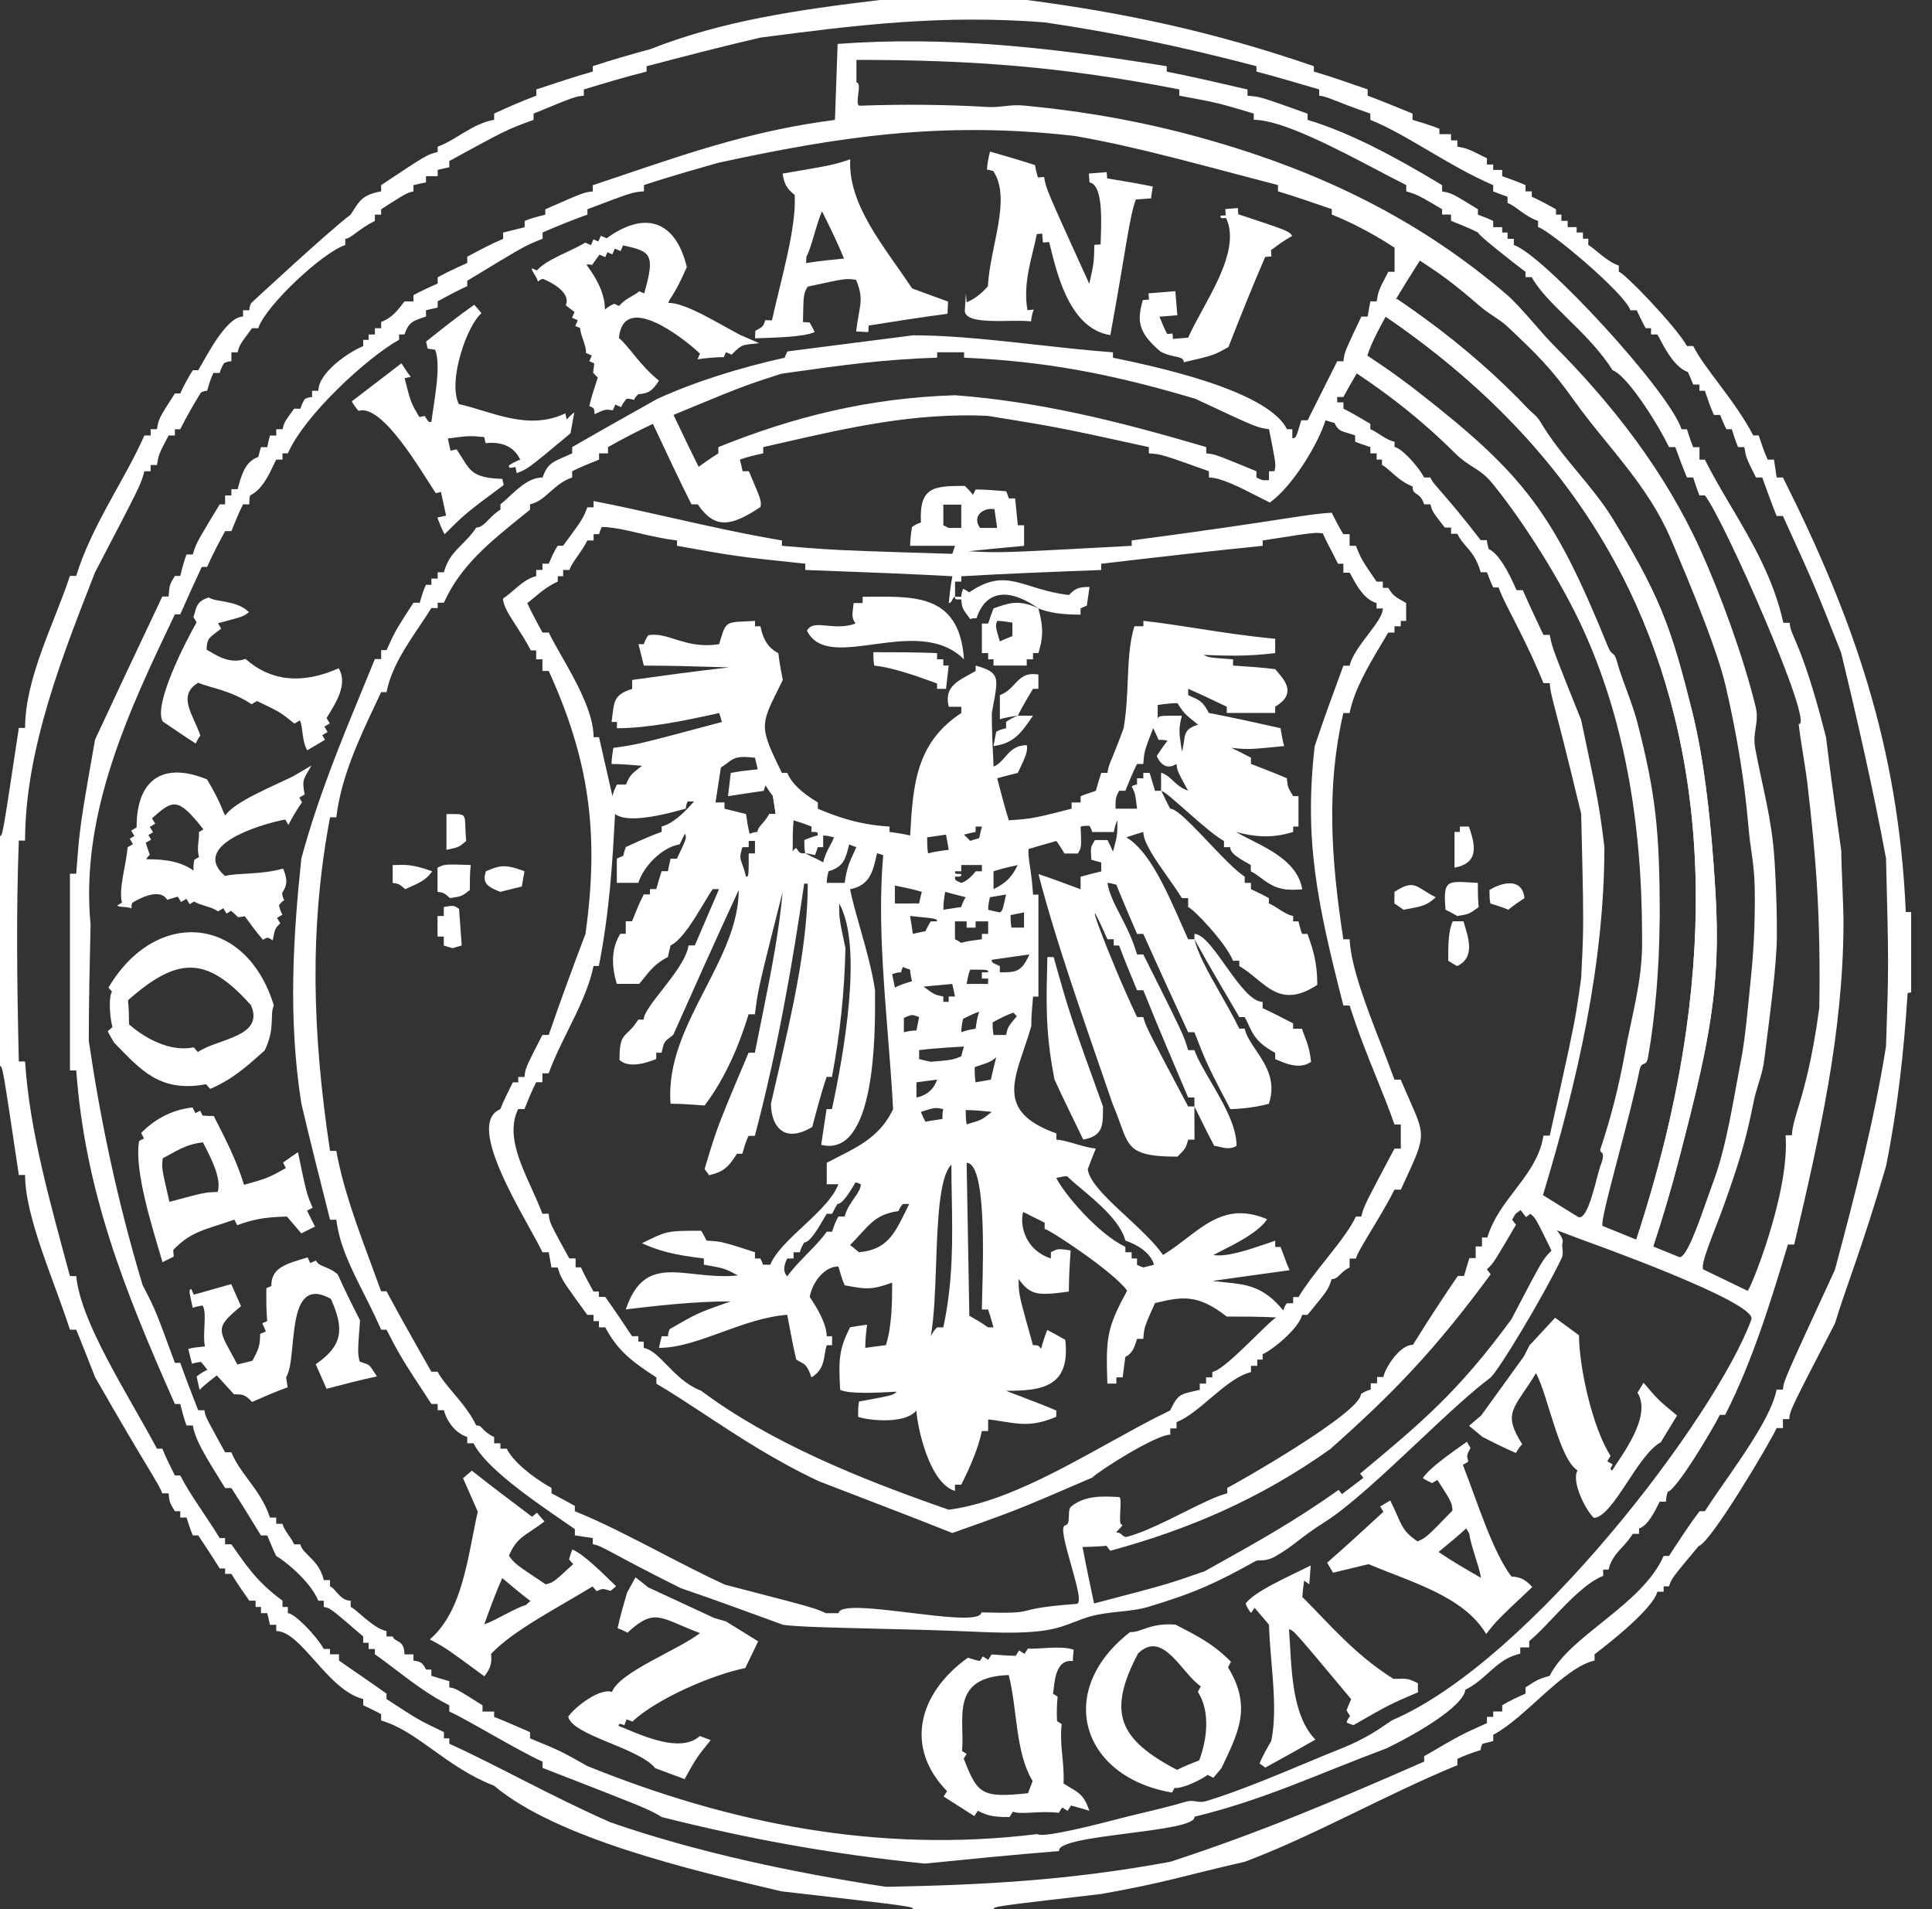 <svg width="84" height="83" viewBox="0 0 84 83" fill="none" xmlns="http://www.w3.org/2000/svg">
<rect x="0" y="0" width="84" height="83" fill="#333333" stroke="none"/>
<path fill-rule="evenodd" clip-rule="evenodd" d="M37.189 65.006L37.191 65.007L37.191 65.007C38.586 65.543 39.995 66.085 41.404 66.647L41.435 66.635C43.483 65.909 44.047 65.708 45.445 65.115C45.969 64.893 46.609 64.617 47.488 64.237C47.801 63.926 50.256 62.371 50.881 62.371V62.099H51.154V61.827C51.636 61.632 52.126 61.216 52.62 60.797C53.206 60.3 53.798 59.798 54.39 59.651V59.379H54.663V59.107H54.897V58.873C55.405 58.64 56.496 57.708 56.613 57.163H56.847L56.847 57.163C57.507 56.362 57.681 56.151 57.789 55.909C57.828 55.822 57.858 55.731 57.9 55.608L57.9 55.608C58.067 55.608 58.145 55.53 58.252 55.422L58.253 55.421C58.346 55.328 58.463 55.211 58.679 55.102V54.714H58.952C58.962 54.672 58.984 54.614 59.017 54.544C59.058 54.458 59.113 54.353 59.181 54.233L59.355 53.933L59.645 53.45L59.677 53.397L59.785 53.217L60.042 52.784C60.252 52.427 60.459 52.059 60.629 51.719H60.903L61.024 51.461L61.024 51.46C61.561 50.307 61.797 49.8 61.78 49.302C61.773 49.112 61.73 48.923 61.652 48.701C61.57 48.467 61.449 48.193 61.294 47.841L61.291 47.834C61.179 47.582 61.05 47.288 60.903 46.938H60.629C60.461 46.473 60.267 45.973 60.067 45.459C59.43 43.824 58.739 42.047 58.679 40.835H58.406C57.861 37.297 57.667 34.187 58.406 30.999H58.679C58.877 29.986 59.514 28.918 60.059 28.003L60.06 28.002L60.357 27.5H60.629V27.228H60.903V26.995H61.137V26.217C61.001 26.14 60.898 26.081 60.818 26.032L60.739 25.982C60.671 25.937 60.622 25.898 60.578 25.853C60.508 25.783 60.452 25.698 60.357 25.556H60.123V25.284H59.849L59.849 25.284C59.417 24.651 59.267 24.43 59.15 24.193C59.087 24.065 59.034 23.933 58.952 23.729L58.952 23.729H58.679V23.223H58.406C58.212 22.912 58.056 22.601 57.9 22.29L57.9 22.29C57.723 22.301 57.553 22.315 57.374 22.334C57.152 22.358 56.916 22.388 56.636 22.429C56.359 22.469 56.04 22.518 55.649 22.578L55.649 22.578C54.451 22.762 52.581 23.049 49.205 23.495V23.729C44.581 23.98 43.688 24.029 42.798 23.997C42.585 23.99 42.372 23.978 42.108 23.963C42.888 23.884 43.709 23.806 44.526 23.729V22.834H44.253L44.136 21.668H43.863C43.824 21.552 43.784 21.435 43.745 21.358L43.642 21.348L43.611 21.346C43.196 21.312 42.807 21.28 42.42 21.28L42.303 21.513C42.186 21.358 42.069 21.24 41.95 21.124C40.587 21.124 39.963 21.162 40.04 22.718C39.884 22.756 39.768 22.834 39.65 22.912L39.647 22.941L39.608 23.222C39.597 23.317 39.587 23.411 39.58 23.506L39.575 23.594L39.572 23.728H41.522L41.405 24.078L41.384 24.077L41.384 24.077C37.936 23.972 36.841 23.939 35.749 23.866C35.529 23.852 35.308 23.836 35.068 23.817L33.996 23.728V23.495C32.367 23.223 30.698 22.848 29.104 22.489C27.951 22.23 26.838 21.979 25.807 21.783V22.055H25.535C25.462 22.246 25.416 22.365 25.342 22.501C25.219 22.726 25.018 23 24.482 23.727H24.249L24.189 23.822L24.142 23.903C24.105 23.971 24.069 24.041 24.034 24.112L23.998 24.189C23.951 24.293 23.905 24.399 23.859 24.506L23.859 24.506H23.586V24.777H23.313V25.049C22.954 25.125 22.629 25.403 22.327 25.662L22.325 25.663L22.289 25.695L22.276 25.705L22.27 25.71L22.264 25.714L22.258 25.72L22.258 25.72C22.172 25.793 22.088 25.864 22.005 25.926C21.96 25.96 21.915 25.992 21.87 26.02C21.87 26.327 22.143 26.749 22.462 27.242C22.669 27.561 22.894 27.909 23.078 28.276H23.312V28.664H23.584V29.17H23.858C25.573 32.942 26.081 36.129 25.456 40.599C24.91 42.038 24.365 43.515 23.858 44.993H23.584L23.548 45.063L23.494 45.167L23.483 45.189C23.332 45.482 23.217 45.707 23.128 45.884C23.05 46.043 22.992 46.163 22.949 46.26C22.921 46.323 22.899 46.377 22.882 46.425C22.856 46.497 22.841 46.556 22.83 46.616L22.818 46.699L22.805 46.82H22.532V47.053H22.298C22.103 47.442 21.907 47.831 21.752 48.22C20.461 48.753 22.018 51.57 23.014 53.371L23.032 53.404L23.032 53.404C23.262 53.819 23.46 54.178 23.584 54.44H23.858C23.892 54.611 23.927 54.814 23.962 55.02L23.975 55.101H24.248C24.283 55.213 24.309 55.3 24.342 55.384C24.459 55.682 24.653 55.95 25.534 57.162H25.806V57.433H26.041V57.705H26.315C26.821 58.638 27.328 59.104 28.538 59.882V60.154C29.238 60.568 29.935 61.026 30.66 61.502L30.66 61.502L30.686 61.52C32.129 62.469 33.681 63.49 35.594 64.392C36.123 64.597 36.655 64.801 37.189 65.006ZM38.128 37.101L38.108 37.192C37.96 37.86 37.817 38.507 36.959 38.656C37.054 39.133 37.215 39.702 37.388 40.31C37.541 40.851 37.704 41.423 37.837 41.992C37.889 42.215 37.937 42.437 37.979 42.657L38.014 42.853L38.044 43.045L38.045 43.263L38.045 43.265V43.265C38.053 44.902 38.079 50.362 35.705 49.77C35.783 49.226 35.861 48.721 35.939 48.215H36.172C36.68 45.844 37.537 41.14 36.485 39.274C36.485 39.416 36.485 39.527 36.488 39.628C36.491 39.732 36.496 39.823 36.508 39.925C36.538 40.181 36.604 40.496 36.758 41.217C36.718 43.122 36.524 44.949 36.172 46.815H35.939C35.705 47.515 35.51 48.253 35.316 48.992C34.027 49.769 33.52 48.876 33.52 47.981L33.793 46.794C34.457 43.921 35.12 41.049 35.12 38.417H34.964C34.458 41.917 33.795 45.688 32.819 49.381H32.547C32.516 49.442 32.488 49.506 32.462 49.571C32.432 49.649 32.404 49.728 32.378 49.81C32.346 49.91 32.317 50.011 32.287 50.113L32.283 50.128L32.274 50.159H32.04C31.69 50.703 31.495 50.937 30.832 51.092C30.799 51.041 30.765 50.998 30.735 50.959C30.694 50.909 30.659 50.864 30.636 50.82L30.64 50.805C30.831 50.169 30.955 49.755 31.095 49.346C31.353 48.591 31.664 47.854 32.547 45.767L32.547 45.767L32.548 45.766H32.82C32.903 45.346 32.988 44.924 33.074 44.504L33.21 43.83C33.295 43.407 33.379 42.984 33.46 42.563C33.543 42.128 33.622 41.695 33.695 41.266C33.839 40.415 33.957 39.579 34.028 38.769L34.027 38.776L34.02 38.804L34.002 38.873L33.999 38.888C33.199 42.047 33.024 42.743 32.911 43.449C32.89 43.581 32.872 43.712 32.852 43.862L32.82 44.095H32.548C32.157 45.378 31.573 46.816 30.636 48.06C30.13 48.022 29.623 47.983 29.156 47.983C29.011 46.194 29.848 44.569 30.669 42.975C31.4 41.553 32.119 40.156 32.119 38.691C31.145 40.789 30.209 42.889 29.272 44.989L29.127 45.102L29.066 45.148L29.009 45.195L28.958 45.242C28.865 45.339 28.836 45.443 28.766 45.766H28.533V46.039C27.869 46.31 27.246 46.388 26.934 46.077C26.934 45.227 27.054 45.111 27.294 44.88L27.294 44.88C27.416 44.763 27.569 44.616 27.752 44.328H27.986C27.986 44.065 28.352 43.596 28.768 43.063L28.768 43.063L28.771 43.058L28.773 43.057C29.277 42.412 29.852 41.676 29.937 41.102H30.209L31.262 38.653H30.989C30.885 38.798 30.752 39.02 30.601 39.272L30.601 39.272C30.189 39.959 29.641 40.874 29.156 41.102L29.1 41.33L29.068 41.472L29.04 41.606C28.524 41.863 28.275 42.174 27.984 42.537L27.982 42.539L27.918 42.619L27.791 42.773H26.817C26.544 41.879 26.622 41.141 26.973 40.596H27.206V40.052H27.479C27.635 39.663 27.791 39.274 27.986 38.885H28.259V38.652H28.533L28.544 38.612C28.618 38.354 28.692 38.096 28.766 37.874H29.04L29.058 37.785L29.061 37.766C29.093 37.61 29.123 37.457 29.156 37.33H29.429L29.431 37.326C29.771 36.62 29.841 36.475 29.816 36.347C29.81 36.314 29.797 36.282 29.781 36.242L29.547 36.709C28.806 36.825 27.987 37.642 27.753 38.38H26.818V37.33L26.839 37.319C26.911 37.284 26.984 37.249 27.091 37.214C27.128 37.069 27.164 36.959 27.2 36.851L27.208 36.825L27.208 36.825C27.537 36.674 27.866 36.523 28.205 36.382C28.305 36.341 28.405 36.3 28.507 36.261C28.593 36.228 28.68 36.195 28.768 36.164V35.931C28.928 35.891 29.093 35.81 29.259 35.7C29.379 35.62 29.5 35.524 29.618 35.418C29.811 35.246 29.998 35.048 30.172 34.843H29.899C29.86 34.92 29.82 35.036 29.82 35.153C29.235 35.317 28.439 35.523 27.777 35.568C27.558 35.583 27.353 35.58 27.176 35.552C26.999 35.524 26.85 35.472 26.741 35.387C26.625 37.564 26.506 39.586 26.038 41.996H25.804C25.618 42.928 25.151 43.874 24.689 44.808L24.689 44.808L24.689 44.809L24.668 44.852C24.538 45.115 24.408 45.378 24.286 45.639C24.125 45.983 23.977 46.324 23.856 46.661H23.582V47.05H23.31C23.114 47.438 22.958 47.828 22.802 48.216H22.529C22.022 49.259 22.567 50.461 23.112 51.665C23.279 52.033 23.445 52.401 23.582 52.765H23.856L23.868 52.878L23.879 52.957C23.904 53.092 23.952 53.222 24.099 53.508C24.227 53.757 24.428 54.123 24.752 54.709H25.026V55.098H25.26C25.408 55.432 25.593 55.766 25.777 56.099L25.804 56.148H26.038V56.38H26.312C26.516 56.665 26.72 56.96 26.923 57.259L27.1 57.521L27.481 58.091H27.755V58.325H27.988V58.597C28.337 58.669 28.642 58.982 28.993 59.342C29.389 59.748 29.844 60.215 30.485 60.462C33.448 62.678 37.309 64.272 41.247 65.632C43.467 65.356 45.926 63.995 48.213 62.729C48.629 62.499 49.039 62.272 49.441 62.055C49.691 61.92 49.937 61.789 50.18 61.664C50.416 61.543 50.649 61.427 50.877 61.317L50.963 61.142C51.062 60.949 51.142 60.825 51.237 60.738C51.394 60.594 51.593 60.55 51.981 60.464C52.018 60.456 52.056 60.447 52.097 60.438C52.118 60.433 52.141 60.428 52.164 60.423V60.151H52.438V59.879H52.711V59.645C52.933 59.601 53.309 59.303 53.719 58.929C53.991 58.681 54.278 58.4 54.545 58.137L54.559 58.124L54.578 58.105C54.952 57.739 55.284 57.413 55.479 57.274C54.739 57.236 54.036 57.236 53.335 57.236C52.048 56.225 51.346 56.38 50.215 56.652L50.211 56.662L50.211 56.662C49.892 57.377 49.793 57.601 49.749 57.836C49.729 57.941 49.721 58.048 49.709 58.203L49.709 58.207H49.436L49.407 58.3L49.406 58.301C49.37 58.417 49.329 58.552 49.259 58.676C49.186 58.803 49.084 58.917 48.929 58.986L48.876 59.373L48.812 59.88H48.538V60.151H48.147C48.071 58.091 48.147 57.703 49.006 56.109C48.422 55.292 45.652 53.465 45.419 53.426V53.155L44.483 52.688C44.327 53.31 44.6 54.36 45.691 54.71V54.438L45.706 54.431L45.779 54.395L45.843 54.364C45.889 54.344 45.929 54.33 45.969 54.32C46.089 54.294 46.219 54.312 46.547 54.36L46.55 54.36C46.511 54.944 46.472 55.526 46.472 56.148C45.569 56.277 45.127 56.303 44.784 56.104L44.727 56.068C44.702 56.051 44.677 56.033 44.653 56.013L44.604 55.971L44.537 55.907C44.456 55.824 44.375 55.724 44.288 55.604C44.288 55.754 44.288 55.87 44.296 55.985C44.32 56.379 44.43 56.767 44.912 58.481C45.068 58.481 45.12 58.481 45.173 58.529C45.198 58.551 45.224 58.585 45.262 58.635L45.263 58.637L45.278 58.584C45.352 58.329 45.426 58.074 45.535 57.82C45.749 57.926 45.994 58.064 46.244 58.206L46.316 58.247C46.55 60.308 45.302 60.464 43.742 60.464L44.337 60.692L45.125 60.995L45.393 61.101L45.415 61.111L45.437 61.119L45.437 61.119C45.547 61.163 45.658 61.207 45.769 61.254L45.926 61.319V61.591C44.953 62.016 44.36 61.92 43.627 61.802C43.42 61.769 43.203 61.734 42.963 61.708V62.214H42.69C42.614 62.571 42.503 62.926 42.359 63.296C42.205 63.692 42.015 64.103 41.793 64.546H41.52V64.818C40.389 64.468 39.882 62.018 39.843 61.319C39.299 61.98 37.542 61.708 37.309 61.591C37.309 61.478 37.309 61.364 37.313 61.255C37.318 61.14 37.328 61.029 37.349 60.93L37.919 60.825L38.178 60.776L38.394 60.733C38.75 60.661 38.848 60.623 38.924 60.561C38.945 60.544 38.964 60.525 38.986 60.503L38.89 60.507C38.138 60.548 36.94 60.611 36.529 60.425C36.451 59.063 36.49 58.637 36.958 57.704L36.984 57.699C37.209 57.661 37.435 57.624 37.698 57.587C37.659 57.898 37.62 58.247 37.62 58.598L38.124 58.529L38.508 58.48H38.517C38.789 57.625 38.789 56.537 38.789 55.759C37.902 56.092 37.611 56.039 36.849 55.899L36.724 55.876C36.607 55.605 36.53 55.334 36.452 55.063L36.452 55.063L36.451 55.059C35.827 55.059 35.321 55.76 35.203 56.381L35.343 56.594C35.387 56.663 35.435 56.741 35.486 56.827C35.547 56.93 35.611 57.045 35.67 57.166C35.819 57.468 35.944 57.805 35.944 58.092H36.178V58.481H35.944C35.903 58.615 35.88 58.749 35.858 58.881L35.858 58.881C35.844 58.966 35.831 59.05 35.811 59.133C35.791 59.224 35.764 59.313 35.724 59.4C35.645 59.572 35.516 59.734 35.281 59.88C35.202 59.659 35.141 59.524 35.081 59.435C35.023 59.348 34.966 59.303 34.895 59.262L34.821 59.221L34.706 59.157L34.618 59.102C34.488 58.549 34.384 57.995 34.285 57.465L34.285 57.464C34.266 57.361 34.246 57.26 34.227 57.159C33.252 57.236 32.295 57.584 31.374 57.919C30.42 58.266 29.506 58.598 28.653 58.598C28.681 58.456 28.709 58.335 28.738 58.219L28.77 58.092H29.043C29.043 57.975 29.082 57.858 29.12 57.781C29.698 57.447 29.999 57.273 30.314 57.127C30.447 57.065 30.583 57.008 30.743 56.946C30.996 56.848 31.31 56.738 31.773 56.576C30.174 56.576 28.497 56.771 27.21 56.925C27.812 55.126 28.855 55.24 30.206 55.387L30.213 55.388C30.488 55.418 30.776 55.449 31.075 55.466C31.399 55.484 31.735 55.486 32.084 55.449C31.837 55.318 31.694 55.242 31.544 55.186C31.339 55.11 31.12 55.072 30.603 54.982L30.603 54.982V54.711C29.316 54.555 28.692 54.4 27.913 54.049L27.923 54.045L27.936 54.038L27.936 54.038C28.417 53.799 28.683 53.666 28.965 53.594C29.309 53.506 29.677 53.506 30.486 53.506L30.522 53.563L30.559 53.626C30.6 53.699 30.641 53.78 30.683 53.863L30.72 53.934C30.924 53.946 31.064 53.954 31.204 53.974C31.518 54.017 31.825 54.116 32.824 54.44V54.711H33.059C33.098 54.788 33.137 54.866 33.176 54.983H33.489C33.716 54.435 34.313 53.877 34.92 53.31C35.284 52.971 35.65 52.628 35.944 52.282C36.167 52.018 36.348 51.753 36.452 51.485H35.945V50.552C36.11 50.464 36.274 50.381 36.435 50.299C37.413 49.802 38.294 49.354 38.83 48.22C38.773 47.13 38.686 46.036 38.599 44.946C38.389 42.304 38.18 39.683 38.401 37.178L38.311 37.147L38.282 37.136L38.212 37.114C38.183 37.106 38.156 37.101 38.128 37.101ZM32.592 36.245C32.514 35.934 32.474 35.662 32.435 35.39L31.5 35.157V34.885H31.109L31.343 33.369C31.4 33.333 31.451 33.298 31.496 33.264L31.622 33.172C31.917 32.951 32.053 32.849 32.824 32.942L32.827 32.951L32.874 33.143C32.897 33.236 32.919 33.335 32.943 33.447L32.942 33.447C32.776 33.464 32.609 33.48 32.443 33.499L32.228 33.526L32.05 33.553C31.957 33.567 31.864 33.584 31.772 33.602L31.698 34.228L31.654 34.613L32.547 34.477L33.214 34.379C33.214 34.306 33.249 34.234 33.285 34.161L33.286 34.158L33.292 34.146C33.371 34.301 33.489 34.458 33.605 34.612C33.635 34.79 33.664 34.99 33.695 35.195L33.695 35.195L33.705 35.264L33.723 35.39H33.45L33.397 35.479C33.37 35.524 33.342 35.565 33.314 35.603C33.262 35.675 33.211 35.734 33.165 35.788L33.138 35.819L33.137 35.819L33.137 35.819C33.073 35.892 33.019 35.953 32.985 36.016L32.965 36.059L32.955 36.088L32.947 36.125L32.943 36.167C32.825 36.167 32.708 36.206 32.592 36.245ZM51.931 48.102C52.022 48.283 52.112 48.467 52.204 48.654L52.204 48.654C52.389 49.032 52.581 49.422 52.79 49.813C52.844 49.813 52.917 49.831 53.001 49.852L53.006 49.854C53.222 49.907 53.513 49.98 53.764 49.813C53.764 48.939 53.168 47.921 52.639 47.016C52.345 46.512 52.071 46.043 51.931 45.654H51.659L51.658 45.654L51.658 45.654C51.558 45.315 51.509 45.15 51.249 44.599C51.148 44.384 51.015 44.111 50.835 43.747L50.267 42.608L49.709 41.494H49.436C49.242 40.821 48.964 40.281 48.712 39.794L48.712 39.794C48.455 39.297 48.227 38.855 48.148 38.384C48.246 38.384 48.344 38.41 48.464 38.443C48.488 38.449 48.513 38.456 48.539 38.462C48.728 38.946 48.935 39.429 49.148 39.926L49.155 39.942L49.437 40.6H49.709C50.335 42 50.997 43.438 51.659 44.877H51.932L52.197 45.551C52.276 45.749 52.346 45.918 52.418 46.082C52.635 46.577 52.877 47.041 53.493 48.219C53.651 48.219 53.897 48.203 54.169 48.172C54.499 48.133 54.869 48.071 55.168 47.986C55.503 46.986 55.023 46.274 54.602 45.648C54.385 45.325 54.183 45.025 54.116 44.72H53.882C53.624 44.191 53.329 43.673 53.045 43.174C52.765 42.681 52.495 42.207 52.284 41.763C52.129 41.436 52.005 41.125 51.932 40.833H51.659L51.549 40.589L51.364 40.172C50.7 38.667 49.952 36.976 48.968 36.402C49.202 36.324 49.437 36.246 49.709 36.168C49.709 36.631 50.264 37.417 50.785 38.155L51.097 38.602L51.186 38.734L51.272 38.864L51.387 39.045H51.659V39.434C51.893 39.512 53.297 40.989 53.609 41.766H53.882V42C54.041 42.09 54.189 42.195 54.332 42.306L54.475 42.42L54.627 42.544L54.631 42.547C54.927 42.791 55.213 43.026 55.54 43.155C55.994 43.333 56.527 43.307 57.274 42.816C57.274 41.814 57.083 41.27 56.852 40.617L56.85 40.612L56.846 40.6H56.611C56.55 40.444 56.512 40.286 56.479 40.151L56.479 40.15L56.479 40.15C56.471 40.117 56.463 40.086 56.456 40.056H56.223V39.822C55.994 39.776 55.778 39.636 55.576 39.505C55.433 39.413 55.298 39.326 55.169 39.278V39.044C54.987 38.94 54.805 38.853 54.634 38.773L54.389 38.655V38.383H54.117V38.111C53.712 37.848 53.117 37.221 52.539 36.612C52.28 36.338 52.024 36.069 51.79 35.837C51.68 35.729 51.575 35.628 51.477 35.539C51.393 35.465 51.315 35.398 51.243 35.342C51.091 35.226 50.966 35.157 50.88 35.157L50.806 35.024L50.703 34.817L50.613 34.632L50.49 34.379C50.546 34.379 50.69 34.482 50.886 34.643C51.072 34.796 51.304 35.001 51.555 35.222L51.929 35.552L52.178 35.768C52.315 35.884 52.45 35.998 52.58 36.102C52.822 36.297 53.045 36.46 53.22 36.556V36.828H53.493C53.493 37.095 53.832 37.288 54.364 37.59L54.389 37.605V37.877C54.556 37.959 54.697 38.065 54.839 38.171L54.839 38.171L54.843 38.174L54.843 38.174C55.236 38.467 55.642 38.769 56.612 38.655C56.428 37.551 55.297 36.979 54.388 36.519L54.386 36.518C54.143 36.395 53.916 36.281 53.727 36.167C54.468 36.361 55.248 36.477 56.224 36.167V35.933H56.456V34.611H56.224L56.221 34.607L56.221 34.607C56.097 34.402 56.04 34.306 56.007 34.202C55.991 34.154 55.981 34.103 55.973 34.039L55.95 33.833C55.404 33.6 54.897 33.405 54.39 33.211V32.939C54.282 32.885 54.178 32.831 54.077 32.778L54.077 32.778C53.888 32.68 53.71 32.587 53.532 32.511L53.865 32.544C53.947 32.551 54.022 32.556 54.097 32.559C54.429 32.573 54.764 32.54 55.767 32.441L55.819 32.436L55.833 32.434C55.764 32.194 55.726 31.955 55.691 31.742L55.678 31.656C54.625 31.422 53.572 31.189 52.558 30.994C52.509 30.897 52.462 30.816 52.417 30.747C52.368 30.674 52.319 30.615 52.272 30.567C52.145 30.438 52.022 30.383 51.883 30.323C51.814 30.293 51.74 30.261 51.661 30.216V29.945C52.032 30.104 52.403 30.28 52.787 30.462L52.787 30.462C52.968 30.548 53.151 30.635 53.339 30.723V30.994H55.443V30.723C56.372 30.175 55.875 29.596 55.557 29.227L55.557 29.226L55.55 29.217C55.51 29.172 55.474 29.129 55.443 29.09C54.846 29.016 54.25 28.977 53.688 28.94L53.611 28.935V28.664L53.479 28.654L52.928 28.61C52.786 28.598 52.689 28.586 52.615 28.573C52.488 28.55 52.429 28.521 52.324 28.469C53.259 28.508 54.195 28.547 55.443 28.392V27.769C54.238 27.659 53.143 27.489 52.097 27.326C51.282 27.199 50.497 27.077 49.712 26.991V27.225H49.322C49.103 27.922 49.068 28.741 49.032 29.601C49.003 30.275 48.973 30.974 48.853 31.657L48.719 32.021L48.613 32.299C48.547 32.47 48.489 32.613 48.44 32.735L48.373 32.898C48.233 33.236 48.174 33.382 48.151 33.601H47.88C47.811 33.806 47.743 34.04 47.674 34.279L47.674 34.279L47.645 34.379L47.599 34.396L47.586 34.401L47.585 34.401C47.372 34.471 47.161 34.541 46.983 34.613V34.885H46.592V35.157L46.58 35.16C45.549 35.423 45.155 35.524 44.755 35.58C44.603 35.602 44.45 35.617 44.261 35.633L43.862 35.663C43.708 35.17 43.578 34.678 43.453 34.204L43.453 34.204C43.42 34.08 43.387 33.957 43.355 33.836L43.617 33.764L43.803 33.715L44.118 33.635L44.252 33.602L44.361 33.372L44.361 33.372C44.448 33.191 44.535 33.008 44.592 32.839C44.631 32.725 44.655 32.618 44.656 32.521L44.656 32.49L44.652 32.443L44.643 32.397C44.146 32.397 43.921 32.655 43.699 32.91L43.698 32.912C43.555 33.075 43.413 33.238 43.199 33.329L43.197 33.284C43.159 32.522 43.122 31.759 43.122 30.997L43.188 30.637C43.412 29.441 43.453 29.222 42.42 28.937V29.171C42.328 29.224 42.234 29.275 42.142 29.326L42.142 29.326C41.57 29.637 41.048 29.922 41.25 30.725H41.796V30.997C39.846 32.28 39.69 34.069 39.573 36.324C39.443 36.291 39.312 36.265 39.185 36.244C39.047 36.221 38.913 36.201 38.786 36.182L38.749 36.178L38.676 36.168V35.934C37.351 35.857 36.376 35.507 35.558 35.157V34.885C34.778 34.418 34.386 33.991 34.231 33.602H33.997C33.017 31.61 33.051 31.541 33.848 29.938L34.035 29.559L34.029 29.528L34.026 29.512C33.978 29.266 33.929 29.02 33.891 28.775C33.872 28.648 33.855 28.52 33.841 28.393C33.264 28.122 33.131 27.527 33.08 27.301L33.08 27.301C33.072 27.267 33.067 27.242 33.062 27.227H32.827V26.993L32.405 27.015L32.404 27.015C31.546 27.052 31.541 27.052 31.269 28.004C30.863 28.067 30.515 28.056 30.207 28.008C30.092 27.99 29.983 27.967 29.878 27.942C29.689 27.896 29.514 27.841 29.346 27.789L29.344 27.788C28.941 27.66 28.584 27.547 28.188 27.615C28.11 27.732 28.032 27.849 27.993 28.004H27.76L27.95 28.763L27.993 28.937C28.28 28.937 28.569 28.939 28.86 28.943L29.591 28.955C30.038 28.965 30.488 28.977 30.938 28.991L31.698 29.015C30.294 29.171 28.891 29.364 27.486 29.559V29.949C26.734 30.187 26.702 30.456 26.627 31.097L26.59 31.387H26.823V31.659C28.149 31.659 29.709 31.348 31.269 30.998C31.308 31.114 31.346 31.231 31.386 31.387L31.377 31.39L31.331 31.402C28.577 32.139 27.943 32.309 27.3 32.419C27.108 32.452 26.916 32.479 26.668 32.514L26.665 32.528L26.665 32.528C26.628 32.757 26.59 32.986 26.59 33.214C26.986 33.214 27.382 33.247 27.808 33.283L27.916 33.292L27.916 33.292C27.626 33.515 27.502 33.61 27.413 33.731C27.345 33.821 27.297 33.926 27.214 34.108H26.823C26.745 34.264 26.668 34.419 26.629 34.614L26.271 33.045L26.045 32.047H25.809C25.809 30.962 25.009 29.56 24.399 28.492C24.179 28.107 23.985 27.766 23.861 27.498H23.587L23.416 27.186L23.283 26.937L23.147 26.676C23.069 26.523 22.994 26.369 22.924 26.216C23.011 26.153 23.09 26.09 23.166 26.027L23.286 25.927L23.288 25.926C23.541 25.712 23.794 25.498 24.251 25.284V25.051H24.484V24.779H24.757C24.818 24.598 24.952 24.405 25.106 24.186C25.247 23.983 25.406 23.757 25.537 23.495H25.809V23.223H26.045L26.049 23.211C26.086 23.099 26.123 22.987 26.161 22.912C26.499 22.912 26.859 22.973 27.248 23.057C27.414 23.093 27.585 23.132 27.762 23.174L27.765 23.174L27.765 23.174C28.272 23.294 28.825 23.423 29.436 23.495V23.729C30.667 23.949 31.318 24.065 31.973 24.159C32.707 24.265 33.446 24.343 35.013 24.507V24.779L35.244 24.788L37.191 24.862L38.714 24.923C39.61 24.96 40.509 25.002 41.408 25.051C41.329 25.439 41.29 25.828 41.252 26.217C41.286 26.217 41.314 26.203 41.336 26.182C41.352 26.166 41.365 26.148 41.378 26.127L41.41 26.066L41.41 26.065C41.442 26.003 41.471 25.945 41.524 25.945V25.284H41.798V25.052C43.825 24.935 45.853 24.857 47.88 24.78V24.508C50.219 24.235 52.559 23.964 54.899 23.73V23.496C55.606 23.385 56.089 23.309 56.43 23.259C57.16 23.151 57.246 23.159 57.51 23.185L57.512 23.186C57.64 23.469 57.786 23.752 57.939 24.047L57.939 24.047C58.016 24.197 58.095 24.35 58.174 24.508H58.407V24.897H58.681C58.709 24.94 58.743 25.005 58.785 25.083L58.791 25.093L58.792 25.095C58.982 25.447 59.313 26.062 59.85 26.219V26.452H60.124C60.124 26.742 59.816 27.147 59.482 27.586L59.482 27.587C59.143 28.031 58.779 28.51 58.681 28.94H58.407C57.978 30.107 57.55 31.273 57.16 32.439C56.692 36.561 57.277 39.282 58.407 43.713H58.681C59.045 44.87 59.448 45.868 59.838 46.831L59.838 46.831C60.116 47.519 60.386 48.188 60.63 48.885H60.904V49.934H60.63L60.624 49.944C59.501 52.055 59.334 52.369 59.236 52.703L59.212 52.788L59.186 52.889H58.953C58.844 53.116 58.699 53.353 58.53 53.598C58.271 53.975 57.958 54.369 57.642 54.767L57.636 54.774L57.622 54.793L57.621 54.793C57.404 55.067 57.185 55.343 56.982 55.617C56.789 55.877 56.609 56.135 56.457 56.388H56.224V56.659H55.951C55.873 56.738 55.834 56.853 55.795 56.97L55.795 56.971C54.932 55.913 54.183 55.838 53.235 55.745C53.069 55.729 52.896 55.711 52.715 55.688C53.807 55.532 54.937 55.377 56.069 55.222C56.026 55.127 55.987 55.032 55.949 54.938C55.885 54.775 55.827 54.615 55.771 54.462L55.678 54.211H55.444V53.939C55.334 53.975 55.218 54.015 55.097 54.057L55.097 54.057C54.312 54.325 53.328 54.662 52.754 54.56C52.847 54.511 52.959 54.455 53.083 54.392L53.083 54.392C53.738 54.062 54.732 53.562 55.092 53.005C53.536 52.349 52.624 53.045 51.578 53.842L51.577 53.843L51.534 53.876L51.451 53.938L51.123 54.184C50.946 54.313 50.763 54.44 50.57 54.56C50.376 54.284 50.119 53.998 49.833 53.71C49.565 53.439 49.271 53.166 48.982 52.897L48.882 52.804L48.833 52.759L48.468 52.416L48.292 52.245L48.168 52.121L48.07 52.02L47.932 51.875L47.85 51.783C47.8 51.727 47.753 51.671 47.709 51.616L47.625 51.51L47.555 51.413C47.502 51.336 47.455 51.26 47.416 51.187C47.35 51.061 47.308 50.941 47.294 50.828L47.313 50.78C47.424 50.485 47.535 50.193 47.645 49.934C47.316 49.896 47.026 49.809 46.749 49.727L46.749 49.727C46.469 49.644 46.205 49.565 45.929 49.545V49.273C43.559 48.431 43.974 47.212 44.517 45.615C44.626 45.295 44.74 44.959 44.838 44.609C44.838 44.181 44.877 43.754 44.916 43.325H45.149V38.893H44.916C44.878 38.319 44.821 37.934 44.777 37.639L44.777 37.638L44.777 37.638C44.751 37.463 44.73 37.32 44.72 37.189C44.713 37.092 44.712 37.003 44.721 36.911L44.743 36.904C45.127 36.79 45.51 36.675 45.929 36.562C45.976 36.623 46.023 36.692 46.069 36.763C46.14 36.871 46.211 36.988 46.281 37.105H46.865L46.869 37.099C46.91 37.027 46.94 36.975 46.961 36.919C47.019 36.768 47.012 36.591 46.983 35.951L46.983 35.946V35.938C47.1 35.9 47.217 35.9 47.373 35.9L47.373 35.9C47.413 35.977 47.452 36.055 47.49 36.171H48.426L48.455 36.035C48.486 35.9 48.523 35.783 48.581 35.666C48.581 35.911 48.581 36.066 48.572 36.199C48.555 36.422 48.51 36.584 48.391 37.016L48.391 37.016L48.388 37.026C48.339 36.908 48.291 36.803 48.243 36.705L48.152 36.521H47.607L47.546 36.621L47.506 36.69C47.488 36.723 47.474 36.754 47.462 36.785C47.418 36.909 47.427 37.035 47.451 37.375V37.375L47.452 37.377C47.565 37.415 47.716 37.453 47.867 37.49L47.88 37.494V37.882L47.779 37.907C47.5 37.977 47.226 38.046 46.983 38.115V38.66L46.96 38.651C46.343 38.421 45.728 38.191 45.15 37.999C45.357 38.803 45.599 39.645 45.866 40.513C46.064 41.158 46.276 41.817 46.495 42.485C46.705 43.12 46.922 43.764 47.143 44.411C47.362 45.055 47.586 45.702 47.808 46.347L47.813 46.361L48.388 48.029L48.465 48.213L48.549 48.425L48.617 48.604L48.71 48.861L48.71 48.861C49.092 49.922 49.223 50.284 51.194 50.284L51.194 50.284C51.387 50.092 51.474 50.006 51.533 49.903C51.581 49.818 51.61 49.721 51.663 49.545H51.935L51.931 48.591V48.102ZM51.931 48.102H51.659L51.626 48.041L51.617 48.023C50.013 44.995 49.845 44.677 49.744 44.339L49.709 44.215H49.436C48.148 41.494 46.823 37.84 48.148 40.833H48.422V41.105H48.656C48.89 41.726 49.163 42.388 49.436 43.049H49.709C50.334 44.604 50.996 46.159 51.659 47.713H51.931V48.102ZM34.121 54.988C34.082 55.146 34.081 55.341 34.229 55.489C34.463 55.16 34.774 54.84 35.085 54.521L35.085 54.52L35.086 54.52C35.186 54.417 35.287 54.314 35.385 54.21C35.591 53.991 35.786 53.771 35.945 53.547H36.178L36.18 53.542C36.258 53.31 36.335 53.078 36.452 52.887H36.724C36.803 52.573 36.98 52.319 37.136 52.095L37.136 52.094C37.168 52.049 37.199 52.005 37.227 51.962C37.34 51.794 37.425 51.641 37.425 51.486C37.349 51.447 37.27 51.409 37.193 51.409L37.13 51.512L37.128 51.516C36.978 51.77 36.641 52.342 36.413 52.342C36.337 52.454 36.262 52.602 36.187 52.752L36.178 52.768H35.945L35.88 52.873L35.81 52.994L35.807 52.999C35.587 53.377 35.218 54.012 34.97 54.012C34.893 54.129 34.815 54.285 34.776 54.44H34.502V54.711H34.229L34.224 54.72L34.224 54.722C34.201 54.766 34.151 54.867 34.121 54.988ZM49.523 55.027L49.445 54.989L49.436 54.984V54.711H49.202V54.44H48.929V54.207C47.721 53.623 46.278 51.913 45.926 51.212L45.936 51.21L46.014 51.191C46.08 51.176 46.146 51.161 46.212 51.151L46.277 51.142L46.332 51.138L46.394 51.135C46.527 51.269 46.718 51.429 46.935 51.613L46.935 51.613L46.979 51.649L46.985 51.654C47.717 52.269 48.723 53.112 48.929 53.935C49.045 53.973 49.98 54.284 50.175 54.985L49.709 55.101C49.634 55.076 49.576 55.052 49.523 55.027ZM37.162 54.289L37.171 54.296L37.171 54.296C37.225 54.342 37.284 54.391 37.349 54.44C38.552 54.333 38.887 53.651 39.377 52.655L39.377 52.653L39.532 52.341H39.258C39.212 52.387 39.166 52.447 39.128 52.513L39.094 52.578C39.082 52.602 39.072 52.627 39.064 52.651C38.212 52.773 37.906 53.108 37.424 53.636L37.422 53.638C37.287 53.786 37.137 53.95 36.958 54.129C37.023 54.171 37.088 54.226 37.16 54.286L37.162 54.289ZM42.028 48.88C41.988 48.648 41.988 48.453 41.988 48.258C42.331 48.258 42.711 48.295 43.092 48.334L43.094 48.334L43.119 48.336L43.119 48.337C42.927 48.493 42.822 48.579 42.704 48.645C42.558 48.726 42.394 48.773 42.028 48.88ZM40.039 48.336C40.078 48.453 40.155 48.608 40.235 48.764C40.467 48.725 40.701 48.686 40.974 48.646C40.974 48.491 40.974 48.336 41.013 48.219L41.007 48.218C40.832 48.179 40.745 48.16 40.621 48.176C40.566 48.184 40.503 48.198 40.421 48.22C40.328 48.246 40.209 48.283 40.05 48.333L40.05 48.333L40.039 48.336ZM39.845 47.053V47.714C40.02 47.679 40.187 47.613 40.332 47.508C40.511 47.38 40.656 47.194 40.742 46.937L40.656 46.947L40.656 46.947C40.372 46.983 40.093 47.017 39.845 47.053ZM42.417 47.053C42.378 46.819 42.378 46.586 42.378 46.392C42.818 46.246 42.982 46.191 43.101 46.123C43.168 46.084 43.221 46.041 43.3 45.975L43.3 45.975L43.314 45.964C43.236 46.275 43.158 46.586 43.08 46.937L43.003 46.949L42.971 46.954C42.775 46.987 42.583 47.02 42.417 47.053ZM39.961 46.043L40.001 46.052L40.001 46.052C40.144 46.087 40.289 46.123 40.468 46.159H40.476L40.49 46.158C41.117 46.105 41.315 46.088 41.502 46.032C41.589 46.007 41.672 45.973 41.794 45.925C41.832 45.769 41.872 45.613 41.911 45.497C41.663 45.512 41.415 45.526 41.169 45.543C40.951 45.558 40.734 45.574 40.52 45.593L40.303 45.614L39.961 45.653V46.043ZM43.197 44.994C43.158 44.799 43.158 44.604 43.158 44.449C43.431 44.293 43.743 44.137 44.056 44.021L44.211 44.177L44.036 44.389L43.969 44.472C43.938 44.513 43.912 44.548 43.891 44.58C43.862 44.623 43.841 44.662 43.823 44.702C43.805 44.744 43.792 44.788 43.778 44.842L43.743 44.994H43.197ZM39.299 44.253V44.876C39.454 44.838 39.649 44.799 39.845 44.798L39.962 44.214C39.816 44.159 39.738 44.13 39.66 44.131C39.574 44.132 39.487 44.169 39.306 44.251L39.299 44.253ZM41.794 44.876C41.794 44.682 41.832 44.487 41.872 44.293C42.105 44.176 42.339 44.059 42.573 43.982L42.55 44.056L42.516 44.177C42.473 44.348 42.445 44.525 42.418 44.721C42.185 44.76 41.988 44.799 41.794 44.876ZM41.014 43.321V43.554H41.248V43.321H41.52C41.482 43.126 41.442 42.932 41.403 42.776L40.57 42.853L40.155 42.893L40.155 42.893C40.432 43.1 40.545 43.184 40.672 43.235C40.76 43.27 40.854 43.289 41.014 43.321ZM38.908 42.932L38.79 42.349L38.805 42.344C38.918 42.307 39.031 42.271 39.181 42.271C39.181 42.194 39.22 42.115 39.26 42.038C39.293 42.055 39.333 42.071 39.378 42.088L39.571 42.154C39.571 42.28 39.597 42.407 39.628 42.554L39.628 42.554C39.635 42.588 39.642 42.624 39.65 42.66C39.376 42.737 39.142 42.815 38.908 42.932ZM42.184 42.155C42.157 42.222 42.134 42.288 42.115 42.355C42.078 42.486 42.053 42.623 42.028 42.776H42.962V42.543H42.69V42.271H42.962C42.962 42.245 42.962 42.225 42.954 42.21C42.925 42.155 42.791 42.155 42.184 42.155ZM43.471 42.271V41.999C43.219 41.888 43.148 41.856 43.127 41.804C43.119 41.784 43.119 41.76 43.119 41.726L44.757 41.493C44.555 41.94 44.392 42.13 44.157 42.211C43.983 42.271 43.769 42.271 43.471 42.271ZM41.665 40.91C41.703 40.931 41.745 40.956 41.794 40.989C41.891 40.961 41.992 40.938 42.097 40.918L42.206 40.899C42.346 40.877 42.491 40.858 42.636 40.84L42.636 40.84L42.691 40.833V40.6H42.964V40.056H42.418V40.328H42.028V40.056H41.52V40.833L41.536 40.84L41.542 40.843L41.542 40.843C41.581 40.863 41.62 40.883 41.665 40.91ZM39.688 40.6L39.683 40.567L39.682 40.56C39.645 40.301 39.608 40.044 39.57 39.822L39.64 39.829C39.95 39.86 40.172 39.882 40.332 39.9C40.462 39.915 40.55 39.929 40.611 39.942C40.685 39.958 40.717 39.974 40.731 39.996C40.741 40.013 40.741 40.032 40.741 40.056H40.468C40.427 40.117 40.386 40.189 40.346 40.265L40.235 40.483C40.039 40.522 39.845 40.561 39.688 40.6ZM43.948 40.11C43.954 40.181 43.963 40.254 43.978 40.327H44.523V39.666L43.938 39.783C43.938 39.88 43.938 39.992 43.948 40.11ZM43.471 39.667C43.276 39.629 43.119 39.59 42.963 39.551C42.963 39.357 43.003 39.162 43.041 39.006L43.743 38.889L43.743 38.889C43.616 39.457 43.593 39.564 43.526 39.626C43.511 39.641 43.493 39.653 43.471 39.667ZM41.093 38.772C41.078 38.858 41.063 38.95 41.051 39.046C41.039 39.136 41.028 39.228 41.022 39.322C41.017 39.397 41.014 39.473 41.014 39.55C41.196 39.52 41.403 39.49 41.615 39.459L41.795 39.432C41.82 39.33 41.863 39.227 41.911 39.136L41.952 39.064L41.989 39.005C41.676 38.927 41.365 38.849 41.093 38.772ZM38.908 39.278V38.5C39.139 38.546 39.369 38.592 39.599 38.645C39.758 38.683 39.918 38.724 40.079 38.772C40.039 38.927 40 39.082 39.961 39.277L38.908 39.278ZM43.197 37.878V38.656C43.743 38.384 43.978 38.15 44.25 37.607C43.899 37.684 43.548 37.762 43.197 37.878ZM36.724 38.383H35.945C35.945 38.197 35.981 38.047 36.018 37.897L36.023 37.877C36.675 37.687 36.761 37.346 36.912 36.743L36.92 36.711C36.958 36.73 37.005 36.749 37.058 36.768L37.225 36.825L37.232 36.828L37.119 37.079L37.099 37.123L37.099 37.123C36.936 37.477 36.818 37.732 36.724 38.383ZM41.554 38.261C41.588 38.296 41.656 38.325 41.794 38.384C41.887 38.361 42.023 38.281 42.158 38.163C42.249 38.083 42.34 37.986 42.418 37.878H42.691V37.606H41.794V37.878H41.52C41.52 37.92 41.52 37.947 41.534 37.964C41.547 37.983 41.575 37.99 41.633 37.993L41.794 37.994C41.794 38.037 41.794 38.064 41.781 38.082C41.758 38.112 41.695 38.112 41.52 38.112C41.52 38.188 41.52 38.227 41.554 38.261ZM32.265 37.555L32.265 37.555L32.264 37.553L32.264 37.553C32.175 37.312 32.15 37.242 32.28 36.829H32.552V36.558H32.825V37.101H32.552C32.552 37.917 32.552 38.075 32.49 38.105C32.476 38.112 32.458 38.112 32.435 38.112C32.37 37.84 32.31 37.676 32.265 37.555ZM35.188 37.121C35.123 37.109 35.063 37.101 35.01 37.101L35.239 37.212L35.466 37.321L35.579 37.377L35.698 37.44L35.789 37.49C35.814 37.398 35.839 37.316 35.865 37.243L35.906 37.138L35.936 37.065C35.985 36.953 36.035 36.862 36.082 36.776L36.082 36.776L36.084 36.772L36.087 36.767L36.087 36.767C36.151 36.65 36.21 36.541 36.257 36.402L36.186 36.384L36.054 36.354L35.934 36.333C35.886 36.327 35.837 36.324 35.789 36.324V36.829H35.556L35.438 37.178L35.402 37.169C35.328 37.152 35.256 37.134 35.188 37.121ZM34.502 35.662L34.886 35.786L35.073 35.851C35.143 35.877 35.213 35.904 35.283 35.934V36.167C35.445 36.167 35.511 36.167 35.538 36.2C35.556 36.222 35.556 36.26 35.556 36.322C35.418 36.35 35.281 36.397 35.143 36.45L34.97 36.517L34.972 36.708L34.974 36.789L34.981 36.888C34.987 36.959 34.996 37.03 35.01 37.1C34.936 37.1 34.886 37.1 34.846 37.092C34.76 37.077 34.726 37.026 34.621 36.869L34.619 36.867C34.541 36.906 34.502 36.945 34.464 37.022C34.464 36.556 34.464 36.09 34.502 35.662ZM40.311 36.402C40.311 36.635 40.311 36.867 40.351 37.101C40.481 37.064 40.619 37.036 40.762 37.013C40.92 36.987 41.084 36.966 41.248 36.945C41.209 36.712 41.17 36.48 41.131 36.285L40.311 36.402ZM42.185 36.556L41.911 36.284L42.206 36.213L42.418 36.167V35.934H42.691C42.651 36.09 42.613 36.244 42.573 36.439C42.418 36.479 42.301 36.517 42.185 36.556ZM51.659 34.379C51.349 34.277 51.171 34.109 51.002 33.95L51.001 33.949C50.851 33.808 50.708 33.674 50.488 33.601V34.379H50.215L50.192 34.296L50.188 34.282C50.135 34.099 50.083 33.919 50.03 33.751L49.981 33.601H49.709V33.835H49.436V34.107C49.357 34.107 49.28 34.146 49.202 34.185C49.302 34.385 49.337 34.456 49.371 34.656C49.389 34.764 49.407 34.911 49.434 35.139L49.436 35.157H48.501C48.501 34.891 48.501 34.777 48.529 34.67L48.543 34.626L48.56 34.581C48.581 34.529 48.61 34.47 48.649 34.391L48.656 34.378H48.929C49.084 33.99 49.241 33.6 49.436 33.212H49.709C49.722 33.028 49.73 32.907 49.751 32.787C49.77 32.683 49.797 32.581 49.844 32.44C49.903 32.264 49.993 32.029 50.137 31.657C50.215 31.813 50.293 31.968 50.37 32.162C50.488 32.162 50.605 32.162 50.761 32.202C50.61 32.39 50.459 32.616 50.308 32.843L50.301 32.853L50.294 32.863C50.334 32.98 50.606 33.562 51.152 33.213L51.152 33.214C51.167 33.339 51.176 33.413 51.212 33.513C51.242 33.598 51.292 33.7 51.38 33.867L51.489 34.069L51.659 34.379ZM51.36 32.488L51.386 32.669C51.411 32.59 51.429 32.515 51.443 32.445C51.459 32.361 51.47 32.284 51.479 32.213C51.509 32 51.532 31.838 51.682 31.705C51.768 31.63 51.895 31.564 52.088 31.503C51.755 31.237 51.611 31.123 51.492 30.988C51.401 30.885 51.325 30.771 51.19 30.57C51.087 30.57 50.988 30.574 50.893 30.581C50.698 30.596 50.516 30.622 50.334 30.648V31.23C50.347 31.211 50.357 31.195 50.371 31.181C50.438 31.114 50.573 31.114 51.386 31.114C51.314 31.401 51.283 31.581 51.283 31.772C51.282 31.959 51.311 32.155 51.358 32.476L51.36 32.488ZM41.248 22.95L41.014 22.834V21.939H41.794V22.95H41.248ZM43.237 22.133C42.691 22.056 42.261 22.484 42.613 22.95H43.353L43.237 22.133ZM40.467 58.094C40.616 57.293 40.657 56.141 40.699 54.974C40.766 53.085 40.835 51.159 41.365 50.631C41.365 51.106 41.373 51.58 41.382 52.055V52.055C41.414 53.871 41.446 55.703 41.013 57.706H40.741C40.624 57.822 40.546 57.939 40.467 58.094ZM42.17 57.216C42.434 57.367 42.699 57.519 42.963 57.707H43.197C43.119 57.435 43.041 57.163 42.963 56.929H42.691C42.691 56.783 42.697 56.546 42.705 56.248C42.754 54.481 42.862 50.554 42.028 50.554L42.029 50.618C42.067 52.812 42.105 55.006 42.145 57.201L42.17 57.216Z" fill="white"/>
<path fill-rule="evenodd" clip-rule="evenodd" d="M63.356 41.998C63.201 41.92 63.083 41.842 62.966 41.764C62.966 41.103 62.966 40.482 63.162 40.054C63.316 40.054 63.472 40.054 63.628 40.054C63.825 40.715 64.175 41.609 63.356 41.998Z" fill="white"/>
<path fill-rule="evenodd" clip-rule="evenodd" d="M63.356 39.823C63.163 39.706 63.006 39.628 62.85 39.551C62.732 38.19 62.927 38.307 64.254 38.385C64.254 38.735 64.254 39.085 64.291 39.435C63.863 39.745 63.863 39.745 63.356 39.823Z" fill="white"/>
<path fill-rule="evenodd" clip-rule="evenodd" d="M61.017 39.55C60.861 39.433 60.745 39.355 60.627 39.278C60.627 39.084 60.627 38.928 60.627 38.773C61.524 38.19 61.562 38.578 62.42 39.006C61.992 39.434 61.602 39.434 61.017 39.55Z" fill="white"/>
<path fill-rule="evenodd" clip-rule="evenodd" d="M65.58 39.549C65.306 39.432 65.034 39.355 64.799 39.278C64.76 39.083 64.76 38.889 64.76 38.695C65.034 38.5 66.165 37.995 66.281 39.045C66.047 39.199 65.812 39.356 65.58 39.549Z" fill="white"/>
<path fill-rule="evenodd" clip-rule="evenodd" d="M63.24 37.723C63.24 37.179 63.24 36.673 63.24 36.168C63.318 36.168 63.396 36.168 63.473 36.168C63.473 36.09 63.473 36.013 63.473 35.935C63.592 35.935 63.707 35.935 63.864 35.935C64.215 36.907 64.215 37.529 63.24 37.723Z" fill="white"/>
<path fill-rule="evenodd" clip-rule="evenodd" d="M19.686 41.221C19.53 41.183 19.412 41.144 19.295 41.105C19.295 40.95 19.295 40.833 19.295 40.716C19.178 40.716 19.101 40.716 19.023 40.716C19.023 40.405 19.023 40.094 19.023 39.822C19.101 39.822 19.178 39.822 19.295 39.822C19.295 39.666 19.295 39.55 19.295 39.433C19.724 39.355 19.724 39.355 19.958 39.511C19.996 40.016 20.035 40.56 20.075 41.104C19.919 41.144 19.803 41.183 19.686 41.221Z" fill="white"/>
<path fill-rule="evenodd" clip-rule="evenodd" d="M19.569 39.044C19.296 38.81 19.296 38.81 19.023 38.772C19.023 38.422 19.023 38.072 19.023 37.722C19.335 37.567 19.335 37.567 20.466 37.605C20.427 37.955 20.427 38.305 20.427 38.694C20.076 38.967 20.076 38.967 19.569 39.044Z" fill="white"/>
<path fill-rule="evenodd" clip-rule="evenodd" d="M21.752 38.772C21.011 38.5 21.011 38.267 21.127 37.878C21.752 37.606 21.986 37.568 22.805 37.878C22.766 38.072 22.728 38.306 22.688 38.538C22.376 38.617 22.064 38.695 21.752 38.772Z" fill="white"/>
<path fill-rule="evenodd" clip-rule="evenodd" d="M17.619 38.657C17.347 38.423 17.347 38.423 17.073 38.385C17.073 38.113 17.073 37.841 17.073 37.607C17.58 37.607 17.814 37.529 18.789 37.879C18.477 38.346 18.009 38.462 17.619 38.657Z" fill="white"/>
<path fill-rule="evenodd" clip-rule="evenodd" d="M19.412 36.946C19.412 36.402 19.412 35.896 19.412 35.391C20.426 35.391 20.153 35.312 20.27 36.557C19.959 36.829 19.959 36.829 19.412 36.946Z" fill="white"/>
<path fill-rule="evenodd" clip-rule="evenodd" d="M40.742 29.947C40.742 29.869 40.742 29.792 40.742 29.714C39.689 29.325 38.752 29.014 38.012 28.936C37.972 28.742 37.972 28.547 37.972 28.354C38.871 28.354 39.805 28.354 40.742 28.392C40.742 28.469 40.742 28.547 40.742 28.664C40.819 28.664 40.897 28.664 41.014 28.664C41.014 28.741 41.014 28.819 41.014 28.935C41.093 28.935 41.17 28.935 41.248 28.935C41.209 29.247 41.17 29.597 41.131 29.946C40.975 29.947 40.858 29.947 40.742 29.947Z" fill="white"/>
<path fill-rule="evenodd" clip-rule="evenodd" d="M41.911 28.664C39.884 26.643 36.023 29.325 35.088 27.42C35.361 26.876 36.218 27.46 37.194 27.11C37.038 26.838 37.038 26.838 37.115 26.216C37.232 26.216 37.35 26.216 37.506 26.216C37.506 26.099 37.506 26.021 37.506 25.944C39.611 25.944 41.716 25.71 41.911 28.664Z" fill="white"/>
<path fill-rule="evenodd" clip-rule="evenodd" d="M47.097 49.541C46.668 48.646 46.239 47.791 45.849 46.936C45.421 44.759 45.499 43.437 45.537 41.609C45.616 41.609 45.693 41.609 45.81 41.609C46.512 44.098 46.512 44.098 47.955 48.102C47.955 48.879 47.994 49.384 47.097 49.541Z" fill="white"/>
<path fill-rule="evenodd" clip-rule="evenodd" d="M51.932 40.834C51.932 40.757 51.932 40.679 51.932 40.602C52.712 40.602 53.96 43.556 54.896 43.556C54.896 43.634 54.896 43.711 54.896 43.828C55.324 44.023 55.754 44.255 56.222 44.489C56.222 44.567 56.222 44.645 56.222 44.723C56.339 44.723 56.455 44.723 56.611 44.723C56.69 45.033 56.924 45.383 57.002 46.161C56.456 46.55 55.755 46.161 55.443 46.045C55.443 45.927 55.443 45.851 55.443 45.772C54.429 45.228 54.429 44.762 54.117 44.217C54.039 44.217 53.961 44.217 53.883 44.217C53.219 43.089 52.556 41.961 51.932 40.834Z" fill="white"/>
<path fill-rule="evenodd" clip-rule="evenodd" d="M50.49 34.379C50.49 34.107 50.49 33.834 50.49 33.601C50.957 33.756 51.075 34.184 51.66 34.379C52.401 35.078 53.414 35.778 53.726 36.166C54.624 36.711 56.379 37.255 56.611 38.655C55.286 38.81 55.014 38.189 54.389 37.877C54.389 37.761 54.389 37.683 54.389 37.605C53.843 37.294 53.493 37.1 53.493 36.828C53.374 36.828 53.297 36.828 53.219 36.828C53.219 36.711 53.219 36.634 53.219 36.556C52.44 36.127 50.724 34.379 50.49 34.379Z" fill="white"/>
<path fill-rule="evenodd" clip-rule="evenodd" d="M32.943 36.167C32.943 35.934 33.215 35.818 33.449 35.39C33.526 35.39 33.605 35.39 33.722 35.39C33.682 35.118 33.644 34.846 33.605 34.612C33.682 34.612 33.761 34.612 33.838 34.612C33.878 34.768 33.917 34.962 33.994 35.157C34.072 35.157 34.15 35.157 34.228 35.157C34.228 35.234 34.228 35.312 34.228 35.39C34.307 35.39 34.383 35.39 34.501 35.39C34.501 35.468 34.501 35.545 34.501 35.662C33.877 35.662 33.877 35.739 33.448 35.934C33.448 36.011 33.448 36.089 33.448 36.167C33.255 36.167 33.099 36.167 32.943 36.167Z" fill="white"/>
<path fill-rule="evenodd" clip-rule="evenodd" d="M43.472 31.269C43.706 31.192 43.979 31.152 44.251 31.113C44.147 31.154 44.054 31.196 43.967 31.244C43.889 31.285 43.816 31.331 43.743 31.385V31.658C43.588 31.696 43.432 31.735 43.315 31.813L43.238 32.204L43.197 32.435C44.086 32.32 44.4 31.862 44.898 31.135L44.913 31.113H44.251C44.377 30.862 44.518 30.611 44.666 30.36L44.914 29.947H45.148V29.325C44.588 29.232 44.363 29.473 44.114 29.74C43.947 29.919 43.769 30.11 43.472 30.219V31.269Z" fill="white"/>
<path fill-rule="evenodd" clip-rule="evenodd" d="M43.471 27.886C43.276 27.226 43.276 27.226 43.353 26.992C43.547 26.992 43.781 27.031 44.016 27.069C44.016 27.264 44.016 27.459 44.016 27.653C43.822 27.731 43.626 27.809 43.471 27.886ZM45.147 26.448C45.303 27.069 45.42 27.536 45.147 28.392C45.069 28.392 44.992 28.392 44.913 28.392C44.913 28.469 44.913 28.547 44.913 28.663C44.797 28.663 44.718 28.663 44.641 28.663C44.641 28.741 44.641 28.819 44.641 28.935C44.134 28.935 43.666 28.935 43.197 28.935C43.197 28.819 43.197 28.741 43.197 28.663C43.119 28.663 43.041 28.663 42.964 28.663C42.964 28.546 42.964 28.469 42.964 28.392C42.847 28.392 42.769 28.392 42.691 28.392C42.691 27.965 42.691 27.536 42.691 27.109C42.769 27.109 42.847 27.109 42.964 27.109C43.041 26.876 43.119 26.643 43.197 26.448C43.782 26.254 44.25 26.02 45.147 26.448Z" fill="white"/>
<path fill-rule="evenodd" clip-rule="evenodd" d="M41.521 25.944C41.599 25.944 41.676 25.944 41.794 25.944C41.794 25.827 41.833 25.711 41.873 25.594C41.95 25.633 42.029 25.672 42.145 25.75C43.783 24.622 44.446 25.633 46.474 25.867C46.746 25.595 46.863 25.517 47.371 25.517C47.332 25.789 47.292 26.061 47.253 26.333C47.137 26.372 47.058 26.41 46.981 26.45C46.981 26.527 46.981 26.605 46.981 26.721C46.2 26.721 45.616 26.643 45.147 26.45C43.939 25.594 42.886 25.594 42.457 26.877C42.34 26.877 42.262 26.877 42.185 26.916C41.833 26.449 41.833 26.449 41.794 26.061C41.521 26.061 41.521 26.061 41.521 25.944Z" fill="white"/>
<path fill-rule="evenodd" clip-rule="evenodd" d="M38.524 82.028C34.431 81.406 30.258 80.512 26.554 79.229C23.98 78.102 21.601 76.741 19.535 75.808C19.535 75.73 19.535 75.652 19.535 75.574C19.457 75.574 19.379 75.574 19.301 75.574C19.301 75.458 19.301 75.38 19.301 75.302C18.17 74.759 18.17 74.759 16.805 73.864C16.805 73.785 16.805 73.708 16.805 73.63C16.104 73.125 15.401 72.658 14.739 72.191C14.739 72.075 14.739 71.997 14.739 71.919C14.583 71.919 14.466 71.919 14.349 71.919C14.349 71.841 14.349 71.764 14.349 71.686C14.232 71.686 14.153 71.686 14.075 71.686C13.725 71.064 12.789 70.131 12.516 70.131C12.516 70.015 12.516 69.937 12.516 69.86C12.438 69.86 12.36 69.86 12.282 69.86C12.282 69.742 12.282 69.665 12.282 69.588C11.112 68.733 10.645 67.954 10.06 67.138C9.942 67.138 9.864 67.138 9.786 67.138C9.786 67.022 9.786 66.945 9.786 66.867C9.708 66.867 9.631 66.867 9.552 66.867C9.006 65.972 8.227 64.922 7.837 64.145C7.758 64.145 7.681 64.145 7.603 64.145C7.408 63.756 7.213 63.367 7.057 62.979C6.978 62.979 6.902 62.979 6.824 62.979C5.537 60.569 3.508 57.498 3.314 55.476C3.196 55.476 3.119 55.476 3.04 55.476C2.183 52.288 1.286 49.179 1.09 46.146C0.974 46.146 0.896 46.146 0.818 46.146C0.739 42.724 0.701 39.653 0.818 36.544C0.896 36.544 0.974 36.544 1.09 36.544C1.09 32.539 2.768 28.38 4.133 24.88C6.122 21.071 6.122 21.071 6.277 20.488C6.356 20.488 6.433 20.488 6.549 20.488C6.549 20.371 6.549 20.294 6.549 20.216C6.628 20.216 6.706 20.216 6.824 20.216C6.902 19.749 6.902 19.749 7.33 18.933C7.408 18.933 7.486 18.933 7.603 18.933C7.603 18.816 7.603 18.738 7.603 18.661C7.681 18.661 7.758 18.661 7.837 18.661C8.109 18.117 8.422 17.572 8.734 17.067C8.812 17.028 8.889 16.99 9.006 16.99C9.084 16.718 9.162 16.446 9.28 16.212C9.358 16.212 9.435 16.212 9.552 16.212C9.592 16.056 9.67 15.901 9.747 15.784C9.826 15.745 9.942 15.706 10.06 15.706C10.06 15.551 10.06 15.434 10.06 15.317C10.138 15.317 10.216 15.317 10.332 15.317C10.411 15.006 10.411 15.006 10.956 14.268C11.034 14.268 11.112 14.268 11.229 14.268C11.541 13.296 14.037 10.963 15.012 10.653C15.012 10.535 15.012 10.458 15.012 10.381C15.246 10.381 15.597 9.954 16.299 9.603C16.299 9.486 16.299 9.408 16.299 9.331C16.377 9.331 16.454 9.331 16.571 9.331C16.571 9.253 16.571 9.176 16.571 9.098C17.664 8.398 17.664 8.398 17.976 8.32C17.976 8.203 17.976 8.126 17.976 8.048C18.131 8.009 18.326 7.97 18.521 7.931C18.521 7.814 18.521 7.737 18.521 7.659C18.677 7.659 18.833 7.659 19.029 7.659C19.029 7.542 19.029 7.465 19.029 7.388C19.184 7.349 19.34 7.31 19.535 7.27C19.535 7.154 19.535 7.076 19.535 6.999C22.03 5.638 22.03 5.638 23.199 5.211C23.199 5.094 23.199 5.016 23.199 4.939C24.992 4.2 24.993 4.2 25.384 4.161C25.384 4.044 25.384 3.966 25.384 3.889C26.28 3.617 27.178 3.345 28.113 3.112C28.113 3.034 28.113 2.957 28.113 2.878C29.75 2.45 31.388 2.023 33.065 1.634C37.237 1.09 40.941 0.623 45.426 0.973C48.35 1.401 51.392 2.023 54.628 2.878C54.628 2.957 54.628 3.034 54.628 3.112C55.525 3.345 56.421 3.617 57.357 3.889C57.357 3.966 57.357 4.045 57.357 4.161C57.747 4.2 57.903 4.355 59.58 4.939C59.58 5.017 59.58 5.094 59.58 5.211C61.14 5.832 63.011 7.232 64.921 8.048C64.921 8.126 64.921 8.204 64.921 8.32C65.117 8.398 65.312 8.476 65.546 8.554C65.546 8.63 65.546 8.708 65.546 8.825C65.897 8.942 66.286 9.408 66.872 9.603C66.872 9.681 66.872 9.758 66.872 9.875C67.3 9.953 70.615 12.712 70.888 13.49C70.967 13.49 71.043 13.49 71.161 13.49C71.278 13.723 71.394 13.995 71.55 14.268C71.63 14.268 71.706 14.268 71.785 14.268C71.785 14.346 71.785 14.423 71.785 14.539C71.863 14.539 71.941 14.539 72.058 14.539C72.176 14.695 72.682 15.939 73.384 16.172C73.462 16.327 73.54 16.522 73.617 16.716C73.695 16.716 73.773 16.716 73.89 16.716C73.89 16.794 73.89 16.871 73.89 16.988C73.969 16.988 74.046 16.988 74.125 16.988C74.242 17.338 74.359 17.688 74.516 18.038C74.592 18.038 74.671 18.038 74.788 18.038C74.866 18.232 74.943 18.427 75.061 18.66C75.138 18.66 75.216 18.66 75.294 18.66C75.373 18.893 75.45 19.165 75.568 19.437C75.646 19.437 75.723 19.437 75.84 19.437C75.919 19.904 75.919 19.904 76.347 20.759C76.426 20.759 76.502 20.759 76.62 20.759C76.815 21.304 77.01 21.847 77.244 22.431C77.322 22.431 77.4 22.431 77.518 22.431C78.882 25.424 78.882 25.424 80.051 28.379C80.714 31.139 81.416 34.171 82.001 37.32C82.119 41.985 82.119 41.985 82.001 45.484C81.494 48.672 80.676 51.86 79.779 55.202C77.556 60.023 77.556 60.023 77.518 60.411C77.4 60.411 77.322 60.411 77.244 60.411C76.972 61.85 74.983 64.338 74.126 65.699C74.047 65.699 73.97 65.699 73.891 65.699C73.424 66.321 72.995 66.982 72.566 67.643C72.487 67.643 72.41 67.643 72.332 67.643C71.396 69.781 68.237 71.103 67.38 72.852C66.873 73.007 66.873 73.007 66.327 73.357C66.327 73.435 66.327 73.513 66.327 73.629C65.976 73.785 65.625 73.94 65.314 74.135C65.314 74.213 65.314 74.29 65.314 74.406C65.158 74.406 65.041 74.406 64.923 74.406C64.923 74.484 64.923 74.562 64.923 74.639C64.806 74.639 64.728 74.639 64.65 74.639C64.65 74.717 64.65 74.795 64.65 74.912C63.52 75.417 63.52 75.417 61.921 76.35C61.921 76.428 61.921 76.505 61.921 76.583C58.022 78.294 54.708 79.694 50.885 80.938C46.479 81.756 42.657 81.95 38.524 82.028ZM39.694 83C39.694 82.883 39.694 82.883 33.963 82.222C30.024 81.289 24.215 79.929 21.485 77.635C19.379 76.818 18.171 75.263 16.572 74.797C16.572 74.68 16.572 74.602 16.572 74.524C16.3 74.369 16.026 74.252 15.792 74.135C15.792 74.018 15.792 73.941 15.792 73.864C14.233 73.475 13.102 70.909 12.011 70.909C12.011 70.792 12.011 70.715 12.011 70.637C11.892 70.637 11.815 70.637 11.737 70.637C11.698 70.442 11.658 70.287 11.62 70.131C11.503 70.131 11.425 70.131 11.347 70.131C11.347 70.015 11.347 69.937 11.347 69.86C11.269 69.86 11.191 69.86 11.113 69.86C11.113 69.742 11.113 69.665 11.113 69.588C10.995 69.588 10.918 69.588 10.839 69.588C10.567 69.199 10.293 68.81 10.061 68.422C9.943 68.422 9.865 68.422 9.787 68.422C9.787 68.344 9.787 68.266 9.787 68.188C9.709 68.188 9.631 68.188 9.553 68.188C9.241 67.683 8.929 67.216 8.618 66.75C8.539 66.75 8.462 66.75 8.383 66.75C8.266 66.478 8.188 66.206 8.11 65.972C7.993 65.972 7.916 65.972 7.837 65.972C7.837 65.855 7.837 65.778 7.837 65.7C7.759 65.7 7.681 65.7 7.604 65.7C7.37 65.311 7.37 65.311 7.331 64.923C7.214 64.923 7.135 64.923 7.058 64.923C6.863 64.418 6.395 63.834 4.133 59.869C3.861 59.17 3.587 58.47 3.315 57.808C3.197 57.808 3.12 57.808 3.041 57.808C2.34 55.631 1.091 52.91 1.091 51.083C0.975 51.083 0.897 51.083 0.819 51.083C0.117 46.379 0.117 46.379 0 46.34C0 42.997 0 39.653 0 36.349C0.117 36.311 0.117 36.311 0.819 31.645C0.897 31.645 0.975 31.645 1.091 31.645C1.091 29.468 2.378 27.058 3.041 25.036C3.12 25.036 3.197 25.036 3.315 25.036C3.977 22.859 5.42 20.875 6.278 18.932C6.357 18.932 6.433 18.932 6.55 18.932C6.55 18.815 6.55 18.738 6.55 18.66C6.629 18.66 6.707 18.66 6.824 18.66C6.903 18.194 6.903 18.194 7.604 17.105C7.681 17.105 7.759 17.105 7.837 17.105C7.993 16.755 8.188 16.406 8.383 16.095C8.462 16.095 8.539 16.095 8.618 16.095C8.929 15.589 9.826 13.762 10.567 13.762C10.567 13.645 10.567 13.568 10.567 13.49C10.646 13.49 10.723 13.49 10.839 13.49C10.839 13.373 10.879 13.257 10.918 13.179C10.918 13.179 14.35 9.991 15.247 9.33C15.637 8.708 15.754 8.475 16.572 8.319C16.572 8.202 16.572 8.125 16.572 8.048C18.561 6.725 18.561 6.725 19.029 6.609C19.029 6.531 19.029 6.453 19.029 6.375C19.808 6.103 20.549 5.365 21.485 5.209C21.485 5.093 21.485 5.015 21.485 4.937C22.07 4.665 22.694 4.393 23.319 4.159C23.319 4.042 23.319 3.965 23.319 3.888C24.137 3.616 24.956 3.343 25.774 3.11C25.774 3.032 25.774 2.955 25.774 2.877C26.593 2.605 27.413 2.371 28.27 2.138C31.428 0.894 34.704 0.427 38.252 0C40.358 0 42.503 0 44.646 0C48.819 0.544 52.719 1.361 57.124 2.877C57.124 2.955 57.124 3.032 57.124 3.11C57.904 3.343 58.684 3.615 59.464 3.888C59.464 3.965 59.464 4.043 59.464 4.159C60.087 4.393 60.75 4.665 61.414 4.937C61.414 5.015 61.414 5.093 61.414 5.209C61.804 5.325 62.193 5.443 62.583 5.598C62.583 5.675 62.583 5.754 62.583 5.832C62.739 5.832 62.895 5.832 63.09 5.832C63.09 5.91 63.09 5.987 63.09 6.103C63.169 6.103 63.246 6.103 63.363 6.103C63.363 6.182 63.363 6.259 63.363 6.375C63.791 6.453 63.791 6.453 64.649 6.881C64.649 6.96 64.649 7.037 64.649 7.153C64.728 7.153 64.805 7.153 64.922 7.153C64.922 7.231 64.922 7.309 64.922 7.387C65.04 7.387 65.156 7.387 65.313 7.387C65.313 7.464 65.313 7.542 65.313 7.659C65.625 7.775 65.976 7.891 66.327 8.048C66.327 8.125 66.327 8.203 66.327 8.319C66.405 8.319 66.483 8.319 66.599 8.319C66.599 8.398 66.599 8.475 66.599 8.553C66.95 8.708 67.301 8.902 67.652 9.097C67.652 9.174 67.652 9.251 67.652 9.329C67.731 9.329 67.807 9.329 67.886 9.329C67.886 9.408 67.886 9.485 67.886 9.601C67.964 9.601 68.042 9.601 68.16 9.601C68.16 9.679 68.16 9.757 68.16 9.873C68.276 9.873 68.392 9.873 68.549 9.873C68.549 9.951 68.549 10.028 68.549 10.107C68.627 10.107 68.705 10.107 68.823 10.107C68.823 10.184 68.823 10.262 68.823 10.378C68.901 10.378 68.978 10.378 69.057 10.378C69.057 10.457 69.057 10.534 69.057 10.65C69.29 10.767 69.876 11.388 70.382 11.544C70.382 11.623 70.382 11.7 70.382 11.816C70.577 11.816 72.839 14.149 73.345 15.043C73.424 15.043 73.501 15.043 73.618 15.043C74.126 16.054 75.412 17.375 76.23 18.931C76.308 18.931 76.386 18.931 76.466 18.931C76.582 19.28 76.698 19.63 76.855 19.98C76.933 19.98 77.01 19.98 77.128 19.98C77.167 20.214 77.206 20.486 77.245 20.758C77.323 20.758 77.401 20.758 77.519 20.758C80.56 26.823 82.548 32.421 82.86 39.651C82.938 39.651 83.016 39.651 83.094 39.651C83.094 40.818 83.094 41.985 83.094 43.15C83.016 43.15 82.977 43.15 82.938 43.189C82.783 45.678 82.51 48.165 82.003 50.692C80.95 54.307 80.287 55.863 79.781 57.534C77.829 61.305 77.829 61.305 77.791 61.694C77.674 61.694 77.597 61.694 77.519 61.694C77.519 61.811 77.519 61.928 77.519 62.083C77.401 62.083 77.323 62.083 77.245 62.083C77.051 62.549 74.399 67.059 73.853 67.215C72.683 68.615 72.683 68.615 72.567 68.964C72.488 68.964 72.411 68.964 72.332 68.964C72.332 69.042 72.332 69.12 72.332 69.198C72.216 69.198 72.138 69.198 72.06 69.198C71.865 69.937 69.993 71.414 69.329 71.919C69.329 71.998 69.329 72.075 69.329 72.191C67.965 72.502 66.327 74.68 64.924 75.418C64.924 75.496 64.924 75.573 64.924 75.69C64.769 75.729 64.612 75.768 64.457 75.807C64.417 75.885 64.378 75.962 64.378 76.079C64.027 76.196 63.676 76.312 63.364 76.468C63.364 76.546 63.364 76.623 63.364 76.74C60.322 77.984 57.126 79.811 54.125 80.938C51.395 81.56 50.731 81.832 47.885 82.338C43.206 82.882 43.206 82.882 43.206 82.998C42.033 83 40.865 83 39.694 83Z" fill="white"/>
<path fill-rule="evenodd" clip-rule="evenodd" d="M28.776 78.996C32.481 79.929 36.029 80.59 40.201 81.018C41.164 80.922 42.126 80.826 43.089 80.734C44.076 80.64 45.062 80.552 46.049 80.474C45.971 80.098 47.518 79.9 49.046 79.704L49.055 79.701C50.533 79.511 51.989 79.324 51.931 78.981C54.971 78.242 57.171 77.171 60.29 76.005C62.279 75.033 63.68 74.002 63.708 73.46C63.802 73.414 63.89 73.364 63.974 73.311C64.048 73.265 64.118 73.217 64.186 73.167C64.376 73.027 64.545 72.877 64.71 72.727L64.722 72.718L64.729 72.711C64.927 72.533 65.122 72.359 65.342 72.215C65.401 72.177 65.46 72.14 65.522 72.107C65.693 72.014 65.88 71.94 66.098 71.891V71.62H66.488V71.347C66.799 71.09 67.151 70.722 67.522 70.331C67.703 70.141 67.889 69.946 68.078 69.756C68.259 69.573 68.444 69.395 68.628 69.231C68.99 68.911 69.353 68.647 69.703 68.51V68.238H69.938C70.038 67.783 70.305 67.509 70.575 67.213C70.72 67.053 70.867 66.887 70.99 66.683H71.263V66.449C71.531 66.369 71.763 66.031 71.944 65.701L72.051 65.5L72.16 65.283H72.433C72.433 65.127 72.472 64.972 72.511 64.855C72.621 64.825 72.814 64.612 73.042 64.308C73.702 63.428 74.657 61.771 74.773 61.511H75.007C76.216 59.14 77.033 56.437 77.735 54.104H78.008C79.114 49.394 80.135 44.898 80.152 40.153C80.153 39.751 80.128 39.117 80.103 38.496C80.079 37.918 80.056 37.349 80.056 36.991L79.969 36.373C79.765 34.916 79.564 33.486 79.393 32.054C78.718 29.389 78.275 28.351 78.033 27.786C77.897 27.469 77.825 27.3 77.812 27.077H77.538C77.106 25.135 76.175 23.559 75.268 22.024C74.867 21.345 74.471 20.675 74.125 19.984H73.891V19.44H73.617C73.528 19.233 73.462 19.026 73.402 18.836L73.345 18.662H73.111C72.565 16.99 67.067 11.042 65.819 10.654V10.382H65.546V10.11H65.312V9.877H64.921V9.605C64.688 9.488 64.454 9.411 64.258 9.333V9.099C63.127 8.4 63.127 8.4 62.699 8.322V8.05C60.711 6.845 58.683 5.756 56.851 5.212V4.941C56.305 4.745 55.903 4.601 55.597 4.495C55.304 4.393 55.1 4.325 54.941 4.279C54.848 4.252 54.771 4.233 54.701 4.217L54.618 4.202C54.572 4.194 54.527 4.187 54.48 4.182C54.407 4.174 54.331 4.169 54.239 4.163V3.891C53.068 3.618 51.899 3.346 50.728 3.114V2.88C45.699 2.064 41.176 1.558 36.419 1.909C36.38 2.997 36.34 4.085 36.302 5.213C32.884 5.652 30.2 6.559 27.18 7.579C26.72 7.734 26.253 7.892 25.774 8.051V8.323L25.716 8.329L25.589 8.344C25.493 8.36 25.398 8.384 25.248 8.44C24.994 8.534 24.579 8.716 23.728 9.091L23.708 9.1V9.334L23.476 9.392C23.399 9.412 23.322 9.432 23.247 9.455C23.151 9.482 23.057 9.512 22.965 9.545C22.913 9.564 22.861 9.584 22.811 9.606V9.877L21.875 10.111V10.383C21.33 10.616 20.823 10.887 20.315 11.16V11.431C20.031 11.56 19.747 11.689 19.462 11.829C19.318 11.901 19.174 11.976 19.029 12.054V12.326C18.87 12.396 18.712 12.467 18.553 12.541C18.361 12.63 18.169 12.725 17.976 12.831V13.104H17.586C17.449 13.279 17.322 13.454 17.166 13.61C17.01 13.764 16.825 13.9 16.572 13.997V14.269H16.3V14.541H16.027V14.774H15.792V15.046C15.129 15.319 13.842 16.212 13.842 16.99H13.569V17.262C13.499 17.262 13.431 17.276 13.37 17.295C13.328 17.309 13.29 17.325 13.258 17.341C13.18 17.457 13.102 17.613 13.063 17.767H12.789C12.361 18.352 12.361 18.352 12.284 18.662H12.011V18.934H11.737L11.676 19.18L11.656 19.27L11.621 19.44H11.347L11.313 19.549L11.294 19.618L11.23 19.867C10.655 20.059 10.494 20.663 10.341 21.239L10.333 21.267H10.06V21.539H9.787V21.928H9.552C8.757 23.238 8.586 23.521 8.473 23.826C8.442 23.91 8.416 23.996 8.383 24.105H8.109C8.066 24.221 8.027 24.337 7.993 24.453C7.964 24.55 7.937 24.648 7.911 24.746L7.837 25.038H7.603L7.595 25.052C7.489 25.226 7.433 25.32 7.399 25.421C7.36 25.538 7.351 25.665 7.33 25.932H7.057L6.936 26.187L6.813 26.449C5.92 28.338 5.026 30.229 4.133 32.152L4.13 32.167C3.898 33.489 3.747 34.345 3.643 34.99C3.555 35.534 3.499 35.928 3.456 36.324C3.404 36.791 3.369 37.26 3.314 37.984H3.041V46.536H3.314C3.704 51.746 5.341 55.944 7.603 61.037H7.837L7.844 61.063C7.92 61.366 7.996 61.669 8.109 61.971H8.383C8.447 62.377 8.688 62.866 8.989 63.385C9.236 63.809 9.523 64.254 9.787 64.691H10.06C10.489 65.352 10.918 66.052 11.346 66.752H11.62C11.703 66.944 11.785 67.157 11.882 67.375C11.922 67.465 11.964 67.555 12.01 67.646C12.36 67.841 13.491 68.735 13.841 69.591H14.076V69.862L14.145 69.873C14.254 69.893 14.338 69.928 14.563 70.104C14.784 70.276 15.141 70.584 15.791 71.145V71.417H16.026V71.689H16.299V71.921C16.604 72.129 16.943 72.39 17.31 72.669C17.975 73.175 18.73 73.737 19.535 74.138V74.41C20.12 74.643 22.538 76.12 23.59 76.587V76.858C27.628 78.427 28.122 78.62 28.578 78.879L28.776 78.996ZM69.756 36.815C69.756 41.83 68.606 46.943 67.085 51.958L68.596 52.895C68.94 53.108 69.247 51.929 69.438 51.194C69.497 50.969 69.545 50.787 69.579 50.698C69.768 50.213 69.688 50.146 69.625 50.094C69.587 50.062 69.555 50.036 69.592 49.927C70.037 48.595 70.386 47.23 70.637 45.842C70.93 44.214 71.381 42.75 71.396 41.077C71.398 40.861 71.394 41.163 71.394 40.689C71.394 35.634 70.576 31.186 68.831 27.357C67.903 25.323 66.251 22.68 64.87 20.996C64.785 20.892 64.702 20.804 64.619 20.727C64.533 20.646 64.448 20.578 64.362 20.515C64.254 20.435 64.146 20.366 64.035 20.297L64.026 20.29C63.788 20.139 63.543 19.982 63.27 19.71C62.501 18.943 61.677 18.217 60.803 17.536C60.548 17.337 60.288 17.142 60.023 16.951C59.685 16.706 59.341 16.467 58.989 16.234C58.879 16.424 58.768 16.613 58.662 16.8L58.546 17.007L58.41 17.26H58.138V17.493H58.41V17.765C58.8 17.96 59.19 18.193 59.58 18.426V18.659C59.708 18.708 59.843 18.795 59.984 18.886L59.995 18.894L60.105 18.963L60.231 19.04C60.295 19.076 60.36 19.11 60.427 19.138C60.494 19.167 60.563 19.19 60.633 19.204V19.436C60.866 19.436 61.606 20.176 61.919 20.759H62.193C62.197 20.776 62.205 20.795 62.214 20.814C62.227 20.842 62.246 20.874 62.27 20.91C62.354 21.032 62.502 21.2 62.729 21.462C63.075 21.86 63.605 22.476 64.376 23.481H64.648C64.648 23.572 64.673 23.663 64.702 23.773L64.727 23.869C65.156 24.063 65.584 24.841 65.936 25.657H66.209C66.482 26.278 66.793 26.94 67.105 27.601H67.379C67.397 27.69 67.412 27.765 67.429 27.84C67.524 28.256 67.685 28.658 68.744 31.294L69.079 32.886L69.253 33.721L69.346 34.182C69.446 34.686 69.51 35.048 69.567 35.41C69.602 35.637 69.633 35.865 69.668 36.128L69.756 36.815ZM61.578 11.573C61.335 11.959 61.004 12.482 60.673 13.037L60.728 12.993L61.127 13.265L61.513 13.536C61.657 13.637 61.799 13.74 61.94 13.843C63.645 15.088 65.144 16.407 66.457 17.794C66.637 17.982 66.811 18.073 66.983 18.362C67.319 18.927 67.709 19.444 68.112 19.944L68.366 20.256L68.619 20.562L68.629 20.574C69.159 21.216 69.684 21.849 70.11 22.544C70.899 23.834 71.671 25.169 72.238 26.544C72.805 27.916 73.169 29.331 73.536 30.782L73.591 31.001C74.082 32.997 74.339 35.362 74.499 37.503C74.641 39.393 74.73 41.043 74.53 43.037C74.299 45.374 73.676 47.78 73.037 50.25L72.995 50.412C72.674 51.656 72.301 52.916 71.88 54.19L73.003 54.647C73.3 54.766 73.855 53.181 74.242 52.075L74.311 51.879C74.375 51.696 74.434 51.531 74.484 51.398C74.953 50.149 75.227 48.639 75.483 47.236L75.496 47.162L75.592 46.641L75.707 46.035C75.893 45.093 76.037 43.364 76.135 42.413C76.171 42.069 76.201 41.712 76.225 41.35C76.267 40.714 76.29 40.065 76.295 39.456L76.297 39.022C76.293 38.027 76.232 37.605 76.155 37.069C76.107 36.736 76.054 36.359 76.004 35.774C75.967 35.342 75.919 34.898 75.863 34.45C75.81 34.022 75.748 33.59 75.681 33.159C75.497 31.991 75.266 30.834 75.022 29.795C74.85 29.067 74.512 28.081 74.128 27.069C73.616 25.72 73.025 24.324 72.642 23.427C72.396 22.85 72.103 22.312 71.782 21.802C71.602 21.518 71.414 21.243 71.22 20.973C70.779 20.363 70.308 19.785 69.843 19.213L69.837 19.206C69.356 18.616 68.882 18.034 68.453 17.43C67.448 16.013 66.811 15.396 65.572 14.226C65.222 13.892 64.76 13.665 64.39 13.348C63.813 12.855 63.404 12.51 62.946 12.166C62.6 11.907 62.227 11.649 61.732 11.33L61.592 11.551L61.578 11.573ZM71.284 46.524C71.081 47.522 70.709 48.94 70.372 50.221L70.37 50.228C69.944 51.853 69.576 53.255 69.686 53.3L71.143 53.891C72.173 50.758 72.899 47.724 73.315 44.795C74.005 39.931 73.843 35.363 72.804 31.145C72.332 29.227 71.678 27.38 70.822 25.608C68.673 21.157 65.253 17.185 60.25 13.765C60.002 14.206 59.779 14.635 59.621 15.002L59.558 15.154C59.515 15.264 59.479 15.367 59.451 15.461C59.734 15.646 60.013 15.834 60.287 16.025L60.485 16.164L60.7 16.317C60.889 16.453 61.075 16.59 61.26 16.73L61.61 16.999C66.284 20.638 67.553 22.306 69.905 28.097C69.946 28.198 69.981 28.263 70.013 28.309C70.052 28.366 70.086 28.391 70.117 28.415C70.178 28.461 70.231 28.502 70.302 28.756C70.341 28.898 70.386 29.044 70.435 29.192C70.522 29.453 70.621 29.722 70.72 29.993L70.724 30.002L70.9 30.489C71.01 30.802 71.113 31.113 71.191 31.413C71.989 34.511 72.162 36.15 72.162 39.81C72.162 40.02 72.159 39.736 72.155 40.217C72.139 42.028 71.969 44.214 71.652 45.976C71.572 46.421 71.374 46.082 71.284 46.524ZM74.948 52.409C74.584 53.436 73.849 55.087 74.076 55.197L75.981 56.116C76.066 56.157 77.822 51.88 77.635 49.353H77.91C77.924 49.015 78.025 48.68 78.173 48.19C78.416 47.384 78.785 46.157 79.1 43.81C79.163 39.862 78.963 37.306 78.579 34.036C78.49 33.283 78.297 32.304 78.203 31.473C78.936 31.62 74.958 22.589 74.125 21.535H73.891C73.842 21.422 73.799 21.308 73.761 21.197L73.675 20.938L73.617 20.758H73.344C73.151 20.291 72.994 19.864 72.839 19.436H72.565C72.114 18.506 71.245 17.139 70.603 16.471C70.413 16.273 70.242 16.137 70.108 16.093C69.583 15.247 68.828 14.506 68.135 13.826C67.49 13.192 66.9 12.612 66.599 12.05H66.326V11.817C65.858 11.466 64.259 10.222 64.259 10.105C63.869 9.911 63.48 9.756 63.089 9.6V9.328H62.699V9.095C61.966 8.662 61.743 8.53 61.506 8.438C61.402 8.398 61.294 8.365 61.141 8.318V8.046C60.781 7.867 60.359 7.645 59.904 7.406C58.089 6.451 55.727 5.208 54.511 5.208V4.937C53.749 4.709 53.359 4.592 52.964 4.496C52.551 4.395 52.132 4.318 51.274 4.159V3.887C46.09 2.876 42.15 2.604 37.237 2.604V3.584C37.346 3.588 37.353 3.74 37.336 3.924L37.314 4.105L37.303 4.202L37.292 4.306C37.288 4.357 37.287 4.404 37.29 4.446L37.294 4.485C37.297 4.506 37.302 4.524 37.308 4.539C37.324 4.576 37.35 4.596 37.391 4.595C39.297 4.526 41.137 4.545 42.913 4.649L43.006 4.653L43.075 4.654C43.168 4.655 43.256 4.651 43.342 4.646C43.458 4.638 43.57 4.626 43.68 4.614C43.937 4.586 44.189 4.559 44.492 4.587C47.231 4.841 49.828 5.321 52.263 6.001C57.623 7.495 61.82 9.659 65.479 12.78C65.851 13.098 66.282 13.589 66.694 14.061L66.736 14.108C67.018 14.434 67.29 14.745 67.526 14.982C70.091 17.556 72.368 20.462 73.924 23.887C74.794 25.802 75.796 28.535 76.329 30.714C76.363 30.853 76.379 30.978 76.382 31.094L76.382 31.197C76.378 31.353 76.355 31.497 76.333 31.642C76.291 31.908 76.248 32.18 76.316 32.547C76.623 34.209 77.032 35.551 77.15 37.353C77.206 38.212 77.24 39.085 77.252 39.974C77.255 40.21 77.256 40.446 77.256 40.683C77.253 41.371 77.161 42.347 77.048 43.323C76.981 43.906 76.906 44.49 76.84 45.012L76.827 45.115L76.717 45.994C76.691 46.211 76.656 46.395 76.616 46.562C76.566 46.77 76.507 46.953 76.447 47.145C76.373 47.382 76.296 47.633 76.231 47.964C75.892 49.678 75.569 50.659 74.948 52.409ZM3.938 40.197C3.473 35.358 5.637 30.827 7.579 26.76L7.604 26.707H7.837L7.859 26.657C8.164 25.974 8.469 25.291 8.773 24.647H9.007C9.13 24.36 9.265 24.084 9.404 23.813C9.477 23.671 9.551 23.531 9.626 23.392L9.772 23.12L9.787 23.091H10.061C10.217 22.702 10.372 22.313 10.567 21.925H10.839L10.84 21.805C10.841 21.759 10.843 21.716 10.848 21.674C10.854 21.627 10.864 21.581 10.88 21.536C11.38 21.287 11.655 20.713 11.865 20.275C11.916 20.166 11.964 20.066 12.011 19.981H12.283V19.709H12.517C13.219 18.077 15.948 15.55 17.352 14.772V14.539H17.586C17.662 14.327 17.731 14.192 17.823 14.094C17.96 13.948 18.145 13.887 18.471 13.778L18.521 13.761V13.489C18.677 13.45 18.834 13.411 19.029 13.371V13.1C19.458 12.866 19.886 12.633 20.315 12.44V12.206L20.406 12.151C21.423 11.534 22.012 11.176 22.412 10.945C22.578 10.85 22.711 10.776 22.829 10.715C22.945 10.655 23.045 10.607 23.147 10.562C23.234 10.524 23.322 10.487 23.421 10.447L23.591 10.379V10.107C24.215 9.835 24.878 9.564 25.541 9.329V9.095C27.491 8.357 27.491 8.357 27.998 8.318V8.046C28.605 7.845 29.226 7.655 29.852 7.472C30.294 7.342 30.738 7.216 31.183 7.09L31.22 7.08L31.227 7.078L31.234 7.075C36.46 5.948 40.943 5.248 46.714 5.909C49.444 6.375 52.407 7.23 55.565 8.046V8.318C56.345 8.552 57.125 8.824 57.905 9.095V9.329C58.242 9.463 58.61 9.628 59 9.824C59.265 9.958 59.542 10.106 59.827 10.271C59.953 10.344 60.081 10.42 60.21 10.5C60.35 10.585 60.492 10.675 60.634 10.768V11.817H60.361C60.218 12.091 60.123 12.273 60.056 12.411C59.925 12.687 59.907 12.79 59.855 13.101H59.581C59.542 13.296 59.503 13.528 59.465 13.762H59.191C58.872 14.432 58.69 14.813 58.584 15.061C58.443 15.39 58.434 15.485 58.412 15.706H58.139L56.853 18.271H56.578C56.441 18.731 56.384 18.919 56.329 18.996C56.301 19.034 56.274 19.045 56.238 19.049L56.188 19.049V18.66H55.954C55.097 16.911 49.873 15.861 48.39 15.551V15.317C47.241 15.23 46.113 15.104 45.011 14.982L44.986 14.98L44.962 14.977C43.851 14.854 42.767 14.734 41.712 14.658C41.026 14.608 40.354 14.578 39.695 14.578L38.932 14.676L38.651 14.712L36.584 14.976L34.236 15.278L34.23 15.29L34.191 15.371L34.154 15.453L34.118 15.551C32.207 15.978 30.297 16.561 28.582 17.338L28.393 17.445C27.209 18.109 26.025 18.774 24.878 19.437V19.709C24.742 19.773 24.62 19.826 24.511 19.873L24.342 19.947C24.239 19.993 24.149 20.036 24.069 20.087C23.856 20.22 23.713 20.395 23.591 20.759C23.326 20.759 23.086 20.853 22.862 20.995C22.736 21.074 22.615 21.168 22.497 21.268C22.422 21.333 22.347 21.399 22.274 21.466L22.179 21.554L22.174 21.559L22.155 21.576C22.021 21.701 21.89 21.822 21.758 21.925V22.158C21.557 22.275 21.399 22.436 21.257 22.58C21.068 22.772 20.906 22.936 20.706 22.936C20.653 23.017 20.599 23.091 20.544 23.162C20.497 23.221 20.451 23.276 20.404 23.33C20.306 23.44 20.207 23.54 20.109 23.638L20.086 23.662C19.753 23.997 19.446 24.306 19.302 24.88H19.029V25.153H18.756V25.425H18.521C18.405 25.658 18.327 25.931 18.25 26.203H17.976L17.96 26.229L17.567 26.837C17.453 27.016 17.366 27.155 17.293 27.279C17.118 27.578 17.022 27.789 16.806 28.263H16.572V28.651H16.3L15.762 29.962C14.777 32.352 13.828 34.655 13.102 37.321C12.751 40.663 12.517 44.279 13.102 47.973C13.492 49.645 13.921 51.316 14.35 53.027H14.623C14.757 54.129 15.265 55.139 15.824 56.249C15.984 56.567 16.149 56.893 16.31 57.233C16.398 57.42 16.486 57.612 16.572 57.808H16.806L16.814 57.825C16.941 58.069 17.042 58.264 17.133 58.436C17.259 58.671 17.367 58.865 17.501 59.087C17.613 59.272 17.741 59.476 17.911 59.74C18.117 60.06 18.384 60.468 18.756 61.035H19.029V61.306H19.302C19.314 61.365 19.346 61.473 19.406 61.602C19.463 61.724 19.543 61.865 19.653 62C19.81 62.194 20.026 62.376 20.315 62.472V62.744H20.588C21.126 63.818 23.118 65.187 24.617 66.217L24.994 66.476V66.748C25.228 66.788 25.501 66.827 25.774 66.865V67.137C25.869 67.147 25.96 67.173 26.087 67.23C26.244 67.298 26.457 67.412 26.804 67.598L26.81 67.601L27.111 67.763L27.635 68.041C28.123 68.298 28.758 68.625 29.595 69.042C31.07 69.545 32.544 70.086 34.017 70.626L34.04 70.636C34.676 70.724 36.07 70.757 37.855 70.799C39.268 70.832 40.926 70.871 42.647 70.948C45.288 71.066 45.936 70.815 46.694 70.521L46.703 70.519C46.872 70.453 47.048 70.385 47.252 70.318C48.127 70.033 49.111 70.102 49.933 69.855C52.017 69.228 52.956 68.775 54.602 67.86C54.642 67.838 54.7 67.837 54.777 67.836C54.865 67.834 54.977 67.833 55.112 67.8C55.212 67.775 55.324 67.734 55.449 67.663C56.272 67.194 56.49 66.87 57.599 66.168C58.666 65.494 60.192 64.06 61.662 62.679C62.3 62.079 62.927 61.489 63.502 60.976C63.974 60.555 64.41 60.185 64.787 59.904C65.121 59.654 67.103 56.358 67.897 54.699C68.011 54.462 67.88 54.185 67.936 54.028C68.011 53.823 67.65 53.471 67.705 53.491L68.779 53.895C68.999 53.978 76.422 56.614 76.148 57.362C74.615 61.55 66.561 72.177 60.573 74.765C60.509 74.793 60.413 74.859 60.279 74.952C60.109 75.069 59.88 75.227 59.578 75.403C59.242 75.6 58.814 75.82 58.279 76.029C58.076 76.109 57.849 76.201 57.605 76.302L56.836 76.622L56.802 76.637L56.795 76.639C55.468 77.194 53.853 77.868 52.517 78.28C52.271 78.356 52.141 78.337 52.014 78.315L52 78.313C51.953 78.305 51.906 78.297 51.852 78.294C51.762 78.289 51.654 78.298 51.5 78.343L51.244 78.417L50.898 78.511C50.731 78.556 50.566 78.597 50.404 78.638L50.021 78.731L49.66 78.818C49.323 78.899 48.993 78.979 48.664 79.064C47.636 79.334 46.748 79.544 46.116 79.663C45.536 79.772 45.172 79.804 45.114 79.733C38.173 80.59 31.7 79.267 25.54 76.779L25.39 76.695L24.871 76.404C24.752 76.339 24.648 76.283 24.547 76.231C24.163 76.033 23.847 75.904 23.045 75.575V75.303L22.544 75.086C22.183 74.928 21.833 74.776 21.484 74.642V74.409H20.979V74.137C20.352 73.742 20.061 73.559 19.883 73.467C19.729 73.388 19.661 73.377 19.535 73.359V73.087C19.262 73.01 18.989 72.932 18.755 72.855V72.583H18.521C18.366 72.232 18.21 72.232 17.976 72.193V71.921H17.585C17.585 71.261 17.156 71.416 17.078 71.144H16.805V70.91C16.58 70.865 16.337 70.717 16.109 70.544C15.955 70.428 15.807 70.301 15.675 70.187C15.597 70.12 15.524 70.058 15.46 70.005C15.408 69.963 15.361 69.928 15.319 69.9C15.292 69.883 15.268 69.87 15.246 69.86V69.588C15.159 69.588 15.082 69.57 15.012 69.539C14.927 69.501 14.853 69.444 14.786 69.382C14.722 69.323 14.665 69.258 14.612 69.196C14.519 69.09 14.437 68.995 14.349 68.967V68.695H14.076C13.961 68.17 13.66 67.874 13.414 67.632L13.334 67.551C13.256 67.473 13.187 67.398 13.137 67.321C13.1 67.263 13.073 67.203 13.062 67.14H12.789C12.72 66.985 12.627 66.853 12.539 66.726L12.535 66.719C12.426 66.563 12.325 66.416 12.282 66.246H12.01V65.974H11.736C11.521 65.309 11.151 64.809 10.798 64.332C10.654 64.138 10.513 63.947 10.386 63.751C10.26 63.556 10.147 63.354 10.06 63.136H9.787L9.761 63.09C9.408 62.449 9.204 62.08 9.083 61.846C8.96 61.608 8.925 61.511 8.906 61.411L8.89 61.308H8.617C8.343 60.608 8.07 59.909 7.837 59.247H7.603C7.205 58.165 6.992 57.585 6.823 57.169C6.628 56.689 6.492 56.428 6.199 55.866C5.068 52.094 4.366 48.673 3.86 45.251C3.862 43.541 3.899 41.87 3.938 40.197ZM35.441 69.941C35.55 69.978 35.633 70.009 35.712 70.043L35.912 70.133L36.461 70.131C36.499 69.742 38.032 69.928 39.565 70.114C40.286 70.201 41.008 70.289 41.575 70.317C42.211 70.348 42.65 70.303 42.671 70.097C45.44 70.174 43.7 69.958 46.819 69.726C46.948 69.706 46.92 69.411 46.827 69.001C46.761 68.712 46.664 68.368 46.566 68.023C46.331 67.191 46.095 66.359 46.31 66.316C46.366 66.304 46.402 66.273 46.426 66.227C46.467 66.149 46.47 66.029 46.473 65.908C46.477 65.738 46.481 65.562 46.589 65.479C46.95 65.199 47.354 65.098 47.773 65.07C47.956 65.058 48.142 65.061 48.327 65.068L48.657 65.083C48.749 65.088 48.72 65.459 48.704 65.787C48.692 66.046 48.688 66.277 48.76 66.278C48.94 66.281 48.394 66.657 48.584 66.631C48.662 66.62 48.717 66.669 48.773 66.719C48.837 66.777 48.904 66.837 49.007 66.809C49.551 66.664 50.191 66.375 50.828 66.064L51.448 65.757L51.459 65.752C52.195 65.384 52.883 65.041 53.361 64.918V64.685C53.751 64.491 59.17 61.419 59.17 60.603C59.286 60.524 59.443 60.447 59.598 60.408V60.137H59.872V59.865H60.145C60.224 59.475 60.846 58.465 61.431 58.465C61.648 58.116 61.869 57.766 62.092 57.417C62.266 57.146 62.443 56.876 62.62 56.607C62.872 56.224 63.127 55.845 63.382 55.471H63.654C63.733 55.199 63.81 54.926 63.888 54.694H64.161V54.187H64.434V53.799H64.668C64.903 53.005 65.387 52.37 65.866 51.743C66.108 51.425 66.349 51.108 66.556 50.774C66.818 50.349 67.025 49.894 67.107 49.37H67.38C68.164 45.851 68.385 44.86 68.549 43.861C68.613 43.469 68.668 43.075 68.746 42.528C68.767 42.104 68.784 41.758 68.798 41.446C68.808 41.196 68.817 40.969 68.823 40.74C68.85 39.687 68.824 38.632 68.747 35.422L68.746 35.375C68.419 34.008 68.171 33.01 67.983 32.268L67.813 31.604L67.659 31.013C67.452 30.218 67.4 30.02 67.38 29.698H67.107C66.873 29.126 66.639 28.608 66.418 28.144C65.828 26.906 65.327 26.047 65.157 25.538H64.923C64.806 25.306 64.728 25.073 64.65 24.878H64.377C64.21 24.285 63.972 24.011 63.749 23.754C63.606 23.59 63.47 23.434 63.364 23.206H63.091V22.935H62.818L62.81 22.925C62.419 22.424 62.312 22.286 62.253 22.13C62.231 22.071 62.215 22.009 62.194 21.924H61.92C61.877 21.794 61.828 21.704 61.777 21.639C61.726 21.573 61.673 21.531 61.625 21.498C61.587 21.473 61.551 21.451 61.521 21.426C61.457 21.373 61.414 21.305 61.414 21.147C61.03 21.003 60.72 20.727 60.474 20.509C60.321 20.373 60.192 20.259 60.087 20.214V19.981H59.855V19.709H59.581V19.437L59.255 19.328L59.146 19.289L58.919 19.204V18.932C58.785 18.88 58.672 18.848 58.576 18.82L58.474 18.79C58.431 18.777 58.393 18.763 58.357 18.748C58.218 18.69 58.12 18.603 58.022 18.387C57.87 18.349 57.757 18.312 57.645 18.274L57.631 18.27C57.319 19.281 56.227 21.108 55.214 21.847C55.027 21.759 54.823 21.654 54.611 21.545L54.601 21.54C53.882 21.173 53.072 20.759 52.562 20.759V20.486C50.496 19.748 50.496 19.748 49.95 19.709V19.437C47.773 18.959 46.81 18.749 45.843 18.568L45.472 18.5L45.025 18.422C44.475 18.327 43.833 18.223 42.93 18.077C39.772 17.937 36.93 18.584 34.118 19.225L33.183 19.437V19.709C32.832 19.786 32.482 19.864 32.169 19.981L32.181 20.028L32.188 20.057C32.221 20.188 32.254 20.324 32.287 20.486H32.56C33.106 21.769 33.106 21.769 33.066 22.041C31.78 22.897 31.078 23.013 30.337 21.925H30.064C29.495 20.791 28.963 19.657 28.433 18.524L28.387 18.426C27.724 18.738 27.061 19.087 26.436 19.437V19.709H26.047V19.981C25.657 20.137 25.268 20.292 24.877 20.486V20.759C24.058 21.031 23.746 21.769 23.045 21.925V22.158L22.662 22.468C21.312 23.556 20.013 24.603 19.301 26.202H19.029V26.435H18.755C18.686 26.544 18.616 26.655 18.543 26.766L18.243 27.216C17.644 28.106 17.015 29.04 16.805 30.09H16.571L16.336 30.59C15.613 32.123 14.832 33.78 14.622 35.532H14.349C13.45 40.314 13.568 44.862 14.349 50.033H14.622C14.915 51.665 15.541 53.352 16.195 55.118L16.2 55.132L16.571 56.137H16.805C16.939 56.386 17.074 56.635 17.21 56.884L17.6 57.59C17.98 58.271 18.368 58.953 18.755 59.635H19.029C19.165 59.907 19.413 60.201 19.688 60.527C20.042 60.947 20.442 61.421 20.705 61.968C20.857 61.968 20.898 62.014 20.971 62.098C21.049 62.185 21.164 62.314 21.484 62.474V62.746H21.757V62.979H22.03C22.303 63.524 23.083 64.184 23.98 64.689V64.923C24.179 65.022 24.393 65.137 24.613 65.258L24.993 65.468V65.7C26.117 66.149 27.382 66.803 28.67 67.469L28.722 67.496L28.794 67.534C29.702 68.004 30.62 68.478 31.506 68.888C34.166 69.578 35.011 69.797 35.441 69.941ZM54.901 20.876C54.785 20.837 54.707 20.799 54.628 20.76V20.487C53.144 19.876 52.888 19.771 52.623 19.73C52.568 19.722 52.512 19.716 52.445 19.71V19.438C48.507 18.271 45.115 17.455 41.527 17.183C37.783 17.299 34.507 18.116 31.233 19.438V19.71C30.946 19.888 30.693 20.067 30.442 20.245L30.375 20.293C30.215 19.974 30.061 19.66 29.912 19.351C29.697 18.908 29.49 18.473 29.283 18.038C31.23 17.231 31.915 16.947 32.612 16.699C32.991 16.565 33.373 16.441 33.962 16.25L34.496 16.174C36.515 15.889 38.416 15.621 40.746 15.55V15.316H41.916V15.55C45.347 15.705 48.194 16.211 51.976 17.338C54.628 18.581 54.628 18.581 55.174 18.66C55.435 19.962 55.477 20.174 55.437 20.369C55.43 20.406 55.419 20.442 55.406 20.487H55.174V20.876H54.901ZM65.747 53.029C65.785 52.952 65.825 52.874 65.894 52.772L66.111 52.605L66.348 52.914L66.534 52.773C66.686 52.887 66.735 52.925 66.962 53.367C67.073 53.584 67.227 53.9 67.456 54.369C67.19 54.639 67.107 54.723 66.64 55.592C66.428 55.986 66.138 56.542 65.715 57.351C63.4 60.514 61.79 61.855 59.179 64.028L59.135 64.064L59.277 64.249L58.345 64.956L58.204 64.771C56.306 66.118 54.63 67.052 52.852 68.043L52.377 68.308C50.713 68.887 50.713 68.887 47.567 69.709L47.561 69.68C47.394 68.89 47.227 68.099 47.067 67.255C47.403 67.245 47.738 67.237 48.105 67.202L48.27 67.419C51.679 66.494 54.783 65.166 57.832 63.001C60.522 60.619 62.384 58.705 64.811 55.398L64.646 55.182C64.696 55.136 64.737 55.098 64.776 55.058C64.963 54.866 65.102 54.627 65.912 53.245L65.747 53.029Z" fill="white"/>
<path fill-rule="evenodd" clip-rule="evenodd" d="M51.472 15.748C51.447 15.438 51.029 15.589 50.456 15.284C49.447 14.431 49.446 13.924 49.686 13.046C49.764 13.04 49.842 13.033 49.958 13.024C49.949 12.908 49.941 12.831 49.936 12.753C50.326 12.722 50.713 12.69 51.102 12.658C51.131 13.006 51.159 13.355 51.188 13.704C50.916 13.726 50.644 13.748 50.411 13.768C50.507 13.993 50.607 14.259 50.746 14.52C50.824 14.514 50.901 14.507 50.98 14.501C50.986 14.579 50.993 14.656 50.998 14.734C51.193 14.718 51.425 14.699 51.659 14.68C52.319 13.183 54.015 10.977 53.306 9.475C53.073 9.495 53.073 9.495 53.062 9.378C53.14 9.372 53.218 9.366 53.296 9.36C53.286 9.243 53.28 9.166 53.273 9.089C53.429 9.076 53.624 9.06 53.818 9.044C53.824 9.121 53.831 9.199 53.84 9.315C56.012 10.034 56.012 10.034 56.186 10.254C55.849 10.438 55.554 10.657 55.259 10.877C55.266 10.954 55.272 11.031 55.281 11.148C55.163 11.157 55.086 11.163 55.008 11.17C54.449 12.463 53.93 13.754 53.413 15.084C52.777 15.446 52.777 15.446 51.472 15.748Z" fill="white"/>
<path fill-rule="evenodd" clip-rule="evenodd" d="M8.417 37.849C7.697 37.326 6.721 37.362 6.353 37.354C6.401 37.281 6.448 37.207 6.515 37.167C6.449 36.981 6.383 36.794 6.337 36.64C6.404 36.6 6.47 36.56 6.571 36.501C6.53 36.434 6.491 36.367 6.452 36.301C6.52 36.261 6.586 36.221 6.653 36.182C6.594 36.082 6.553 36.014 6.514 35.948C6.58 35.908 6.648 35.868 6.748 35.808C6.689 35.708 6.649 35.642 6.609 35.575C7.529 34.759 7.729 34.64 8.846 36.057C8.78 36.097 8.712 36.137 8.646 36.177C8.684 36.47 8.535 36.83 8.654 37.257C8.586 37.297 8.52 37.337 8.452 37.376C8.412 37.537 8.404 37.676 8.417 37.849ZM9.003 33.885C9.7 35.056 9.665 35.302 9.799 35.449C10.21 34.844 11.823 34.204 12.769 33.736L13.541 33.278C13.217 33.877 13.111 33.85 13.247 34.537C13.146 34.597 13.079 34.636 13.013 34.676C13.052 34.743 13.093 34.81 13.132 34.877C12.911 35.189 12.707 35.536 12.539 35.861C12.48 35.76 12.44 35.694 12.4 35.627C11.261 35.848 8.268 36.762 9.781 38.082C10.33 37.938 11.299 38.042 12.31 37.761C12.502 38.234 12.5 38.461 12.266 38.827C12.271 38.914 12.298 39.033 12.357 39.134C12.257 39.193 12.175 39.287 12.129 39.359C12.155 39.479 12.201 39.632 12.281 39.766C12.18 39.825 12.113 39.865 12.046 39.905C12.086 39.972 12.126 40.039 12.185 40.139C11.958 40.364 11.958 40.364 11.855 40.878C11.635 40.737 11.635 40.737 11.434 40.856C11.148 40.528 10.895 40.18 10.643 39.833C10.522 39.859 10.435 39.865 10.348 39.872C10.235 39.758 10.141 39.677 10.048 39.597C9.982 39.636 9.914 39.676 9.848 39.716C9.788 39.616 9.748 39.549 9.708 39.483C9.607 39.542 9.54 39.582 9.474 39.621C9.213 39.413 8.685 39.365 8.445 39.19C8.378 39.23 8.311 39.27 8.244 39.309C8.185 39.209 8.144 39.141 8.105 39.075C8.004 39.134 7.937 39.174 7.87 39.214C7.811 39.113 7.771 39.047 7.731 38.98C7.577 39.026 7.422 39.072 7.269 39.117C6.911 38.516 5.824 39.204 5.757 39.244C5.709 39.317 5.716 39.404 5.722 39.49C5.435 39.389 5.161 39.461 5.101 39.361C5.169 39.321 5.235 39.281 5.301 39.241C5.151 38.607 5.483 37.642 5.547 36.835C5.614 36.796 5.681 36.756 5.782 36.696C5.722 36.596 5.682 36.529 5.642 36.463C5.709 36.423 5.776 36.383 5.843 36.344C5.783 36.244 5.743 36.177 5.704 36.11C5.77 36.071 5.838 36.031 5.939 35.971C5.936 33.797 7.169 33.13 9.003 33.885Z" fill="white"/>
<path fill-rule="evenodd" clip-rule="evenodd" d="M44.698 77.958C42.679 78.17 42.501 78.009 41.901 76.452C41.944 76.385 41.986 76.319 42.029 76.252C41.962 76.21 41.896 76.167 41.829 76.125C41.958 74.752 41.265 72.902 43.857 72.822C44.236 74.284 44.139 76.192 44.898 77.428C44.825 77.615 44.751 77.803 44.698 77.958ZM47.361 78.721C47.085 78.638 46.809 78.555 46.565 78.494C46.501 78.594 46.458 78.661 46.415 78.727C46.315 78.664 46.249 78.621 46.182 78.578C46.118 78.678 46.075 78.745 46.032 78.811C45.206 78.706 44.417 78.906 44.041 78.76C43.978 78.859 43.934 78.927 43.891 78.993C43.035 79.008 42.801 78.859 42.513 78.722C42.45 78.822 42.406 78.888 42.364 78.955C41.895 78.656 41.463 78.38 41.028 78.102C41.071 78.035 41.114 77.969 41.178 77.869C39.33 75.985 39.903 73.629 42.083 72.066C42.238 72.118 42.394 72.17 42.603 72.21C42.645 72.144 42.688 72.077 42.73 72.01C42.798 72.053 42.864 72.096 42.964 72.159C43.007 72.092 43.049 72.026 43.114 71.926C43.434 71.943 43.786 71.98 44.16 71.985C44.202 71.918 44.245 71.851 44.309 71.751C44.377 71.794 44.443 71.837 44.542 71.901C44.586 71.834 44.627 71.768 44.693 71.668C44.99 71.718 46.152 71.521 46.683 71.72C46.665 71.895 46.645 72.071 46.649 72.214C45.821 72.108 45.854 73.302 45.783 73.633C45.85 73.675 45.917 73.718 45.984 73.761C45.946 74.112 45.941 74.485 45.959 74.824C46.026 74.867 46.092 74.91 46.16 74.952C46.056 75.919 46.288 76.583 46.24 77.537C46.842 77.919 47.106 77.947 47.361 78.721Z" fill="white"/>
<path fill-rule="evenodd" clip-rule="evenodd" d="M52.141 76.528C51.807 76.661 51.473 76.793 51.174 76.943C48.654 75.622 48.121 74.463 49.481 71.882C50.567 70.827 51.365 72.738 52.208 73.312C52.154 73.415 52.118 73.485 52.081 73.553C52.638 74.417 52.473 75.648 52.141 76.528ZM53.111 76.861C52.987 77.016 52.86 77.169 52.753 77.288C52.65 77.235 52.58 77.198 52.511 77.162C51.962 77.533 51.26 77.78 51.069 77.724C51.033 77.792 50.997 77.861 50.959 77.93C46.997 77.257 45.854 73.495 49.133 70.954C49.603 70.981 50.014 70.538 51.111 70.63C51.974 71.082 52.717 71.427 53.52 72.244C53.466 72.348 53.428 72.416 53.392 72.485C54.456 74.228 53.822 75.346 53.111 76.861Z" fill="white"/>
<path fill-rule="evenodd" clip-rule="evenodd" d="M63.886 66.679C63.917 67.112 64.319 68.095 64.39 68.595C63.771 68.239 63.15 67.881 62.544 67.471C62.94 67.147 63.337 66.823 63.748 66.445C63.807 66.545 63.847 66.613 63.886 66.679ZM63.935 62.946C63.765 63.271 63.765 63.271 63.838 63.545C63.738 63.605 63.67 63.645 63.603 63.684C64.223 65.261 64.885 67.445 65.713 68.536C66.135 68.559 66.355 68.7 66.62 68.995C65.08 70.446 65.08 70.446 64.616 71.037C63.643 69.398 61.379 68.792 59.505 68C58.989 68.123 58.473 68.248 57.958 68.371C57.878 68.238 57.8 68.103 57.701 67.937C58.506 67.235 59.327 66.479 60.148 65.724C60.108 65.656 60.068 65.59 60.008 65.49C60.143 65.41 60.277 65.332 60.445 65.232C60.953 66.242 60.886 66.508 61.637 67.013C62.027 66.828 62.027 66.828 63.151 65.669C63.126 65.322 63.126 65.322 62.496 64.338C62.396 64.397 62.329 64.437 62.261 64.476C62.135 64.415 62.007 64.355 61.862 64.261C62.146 63.822 63.044 63.2 63.777 62.679L63.935 62.946Z" fill="white"/>
<path fill-rule="evenodd" clip-rule="evenodd" d="M56.925 68.876C56.831 68.808 56.767 68.762 56.703 68.717C56.661 68.974 56.642 69.2 56.623 69.426C57.825 70.624 58.87 71.903 60.584 72.989C61.224 72.969 61.224 72.969 61.65 73.178C61.645 73.318 61.64 73.459 61.657 73.567C60.405 74.105 60.405 74.105 58.847 74.998C58.728 74.961 58.612 74.924 58.548 74.879C58.563 74.793 58.63 74.698 58.699 74.604C58.627 74.504 58.586 74.427 58.545 74.35C58.605 74.201 58.665 74.052 58.747 73.871C56.248 70.879 56.248 70.879 56.044 70.829C56.16 72.398 56.116 74.521 57.19 75.628C56.449 76.054 55.732 76.45 55.014 76.844C54.919 76.777 54.824 76.707 54.76 76.662C54.902 76.332 55.076 76.026 55.271 75.688C55.586 74.189 55.213 72.244 55.175 70.635C54.966 70.39 54.758 70.145 54.551 69.901C54.482 69.995 54.436 70.058 54.392 70.121C54.288 69.999 54.206 69.846 54.157 69.715C54.545 69.178 56.006 68.551 56.988 68.058L56.925 68.876Z" fill="white"/>
<path fill-rule="evenodd" clip-rule="evenodd" d="M28.489 76.871C27.78 75.984 24.899 75.454 24.705 74.634C24.993 74.201 26.094 73.367 26.606 73.557C26.933 72.683 29.547 71.704 30.433 70.997C28.716 70.359 28.487 69.859 27.275 70.984C27.143 70.894 26.997 70.84 26.851 70.785C26.968 70.248 27.123 69.725 27.263 69.238L27.632 68.572L28.18 69.008L31.049 70.34L31.565 70.49L32.964 71.356C32.777 71.742 32.59 72.129 32.404 72.517C31.012 72.788 28.532 73.857 27.498 74.843C27.389 74.802 27.315 74.775 27.243 74.747C27.215 74.821 27.189 74.893 27.148 75.002C26.928 74.921 26.928 74.921 26.889 75.03C27.582 75.288 29.532 76.303 30.425 75.472C30.572 75.527 30.716 75.581 30.9 75.649C30.282 76.415 30.282 76.415 29.766 77.344C29.33 77.182 28.892 77.019 28.489 76.871Z" fill="white"/>
<path fill-rule="evenodd" clip-rule="evenodd" d="M8.676 60.421C8.633 60.228 8.591 60.034 8.548 59.841C8.675 59.743 8.837 59.629 9.016 59.551C8.918 59.425 8.819 59.297 8.736 59.206C8.578 59.233 8.455 59.245 8.348 59.291C8.289 59.062 8.229 58.834 8.187 58.64C8.417 58.581 8.662 58.559 8.909 58.536C8.796 57.99 9.016 57.044 8.804 56.755C8.646 56.783 8.487 56.81 8.38 56.857C8.207 56.083 8.207 56.083 8.315 56.036C8.345 56.107 8.378 56.178 8.425 56.285C8.955 56.136 9.487 55.988 10.053 55.824C10.196 56.144 10.337 56.465 10.478 56.785C9.26 57.787 9.521 57.8 10.319 59.319C10.513 59.276 10.743 59.217 10.973 59.158C11.28 58.599 11.304 58.461 11.31 57.991C11.382 57.96 11.453 57.929 11.56 57.882C11.498 57.739 11.449 57.633 11.404 57.526C11.475 57.494 11.546 57.463 11.618 57.431C11.572 56.942 11.577 56.472 11.582 56.002C11.654 55.971 11.725 55.94 11.798 55.908C11.784 55.107 12.438 54.947 13.377 54.662C13.409 54.733 13.44 54.804 13.488 54.911C13.559 54.88 13.63 54.849 13.737 54.801C13.863 55.086 14.268 55.036 14.686 55.404C14.985 56.081 15.318 56.741 15.653 57.401C15.549 58.806 15.549 58.806 15.636 59.193C16.097 59.372 15.983 59.21 16.389 59.839C15.648 59.994 14.923 60.185 14.198 60.376C14.041 60.02 13.883 59.664 13.727 59.309C14.936 58.48 14.955 57.75 14.389 56.469C12.351 55.325 12.971 59.045 12.441 59.873C12.453 59.995 12.481 60.153 12.506 60.311C11.956 60.511 11.458 60.73 10.957 60.949C10.627 60.584 10.52 60.631 10.171 60.614C9.922 60.341 9.674 60.068 9.425 59.795C9.169 59.993 8.915 60.189 8.676 60.421Z" fill="white"/>
<path fill-rule="evenodd" clip-rule="evenodd" d="M9.462 51.82C8.903 51.836 8.903 51.836 7.367 52.25C7.024 50.77 7.024 50.77 7.077 50.353C7.601 50.094 8.037 49.747 8.823 49.663C9.047 50.114 9.672 51.194 9.462 51.82ZM8.704 48.288C8.738 48.357 8.772 48.427 8.807 48.497C8.947 48.515 9.122 48.515 9.295 48.516C9.747 49.421 10.25 50.344 10.612 51.51C11.643 51.217 11.643 51.217 12.428 50.784C12.377 50.679 12.342 50.61 12.308 50.54C12.5 50.401 12.728 50.245 12.954 50.09C13.332 51.899 13.332 51.899 13.593 52.508C13.488 52.56 13.418 52.595 13.348 52.629C13.451 52.838 13.573 53.082 13.695 53.325C13.486 53.429 13.276 53.533 13.101 53.619C12.892 53.375 12.684 53.131 12.475 52.888C11.359 52.919 10.94 53.041 10.312 53.264C10.26 53.16 10.226 53.09 10.19 53.02C8.935 53.469 8.34 53.502 7.537 54.335C7.537 54.422 7.537 54.509 7.554 54.63C7.38 54.716 7.205 54.803 7.065 54.872C6.633 53.392 5.82 50.887 6.049 49.601C6.12 49.567 6.19 49.532 6.26 49.497C6.208 49.392 6.173 49.323 6.138 49.253C6.629 48.75 7.38 48.248 8.373 48.147C8.408 48.217 8.442 48.286 8.494 48.391C8.564 48.358 8.633 48.323 8.704 48.288Z" fill="white"/>
<path fill-rule="evenodd" clip-rule="evenodd" d="M22.857 69.78C22.434 69.888 21.537 70.457 21.056 70.616C21.298 69.944 21.539 69.272 21.837 68.604C22.228 68.935 22.618 69.267 23.064 69.602C22.975 69.677 22.916 69.729 22.857 69.78ZM26.55 69.162C26.2 69.055 26.2 69.055 25.942 69.174C25.865 69.086 25.814 69.026 25.763 68.969C24.317 69.857 22.278 70.897 21.349 71.905C21.403 72.322 21.302 72.562 21.059 72.876C19.352 71.623 19.352 71.623 18.687 71.273C20.132 70.026 20.327 67.697 20.773 65.717C20.559 65.233 20.346 64.75 20.132 64.265C20.249 64.163 20.368 64.061 20.515 63.935C21.351 64.601 22.243 65.271 23.135 65.941C23.193 65.89 23.253 65.839 23.341 65.762C23.443 65.88 23.545 65.998 23.672 66.145C22.767 66.823 22.491 66.805 22.127 67.633C22.38 67.982 22.38 67.982 23.724 68.878C24.063 68.792 24.063 68.792 24.921 67.999C24.844 67.911 24.794 67.851 24.742 67.793C24.78 67.658 24.818 67.523 24.884 67.362C25.367 67.562 26.141 68.334 26.787 68.959L26.55 69.162Z" fill="white"/>
<path fill-rule="evenodd" clip-rule="evenodd" d="M5.611 44.533C5.606 44.175 5.601 43.817 5.566 43.484C7.699 41.604 8.975 41.517 10.912 43.702C11.517 45.089 9.44 45.154 8.604 45.736C8.526 45.649 8.475 45.591 8.422 45.532C7.415 45.746 6.319 45.155 5.611 44.533ZM4.955 45.319C4.856 45.148 4.756 44.976 4.682 44.834C4.769 44.757 4.827 44.705 4.887 44.654C4.732 44.011 4.75 43.269 4.87 43.111C4.819 43.052 4.767 42.994 4.716 42.936C6.752 39.481 10.686 39.75 11.906 43.708C11.714 44.137 11.984 44.677 11.509 45.667C10.778 46.311 10.19 46.881 9.14 47.34C9.063 47.252 9.012 47.194 8.96 47.136C6.947 47.507 6.125 46.521 4.955 45.319Z" fill="white"/>
<path fill-rule="evenodd" clip-rule="evenodd" d="M19.328 23.226C19.195 22.976 19.1 22.718 19.013 22.498C19.127 22.474 19.241 22.449 19.395 22.416C19.32 22.074 19.247 21.731 19.173 21.39C19.098 21.406 19.022 21.423 18.946 21.438C18.36 20.57 16.628 17.521 15.585 17.863C15.477 17.727 15.367 17.592 15.296 17.448C16.015 16.896 16.735 16.345 17.454 15.794C17.57 15.968 17.696 16.18 17.858 16.383C17.745 16.407 17.669 16.424 17.592 16.44C17.858 17.496 17.858 17.496 18.235 18.132C18.311 18.115 18.387 18.099 18.463 18.083C18.643 18.362 18.643 18.362 18.757 18.339C18.875 17.399 19.19 15.9 18.92 15.202C18.799 15.188 18.675 15.175 18.591 15.153C18.567 15.039 18.542 14.925 18.526 14.849C19.207 14.306 19.888 13.763 20.616 13.25C20.716 13.348 20.825 13.484 20.934 13.62C20.322 14.108 19.453 16.561 19.949 17.567C21.328 17.869 22.955 18.754 24.58 17.969C24.597 18.045 24.613 18.121 24.637 18.235C24.736 18.135 24.833 18.034 24.969 17.926L24.806 18.836C22.947 20.386 22.947 20.386 22.468 20.569C22.442 20.454 22.426 20.378 22.41 20.302C22.144 20.359 22.144 20.359 22.119 20.245C22.256 20.136 22.438 20.057 22.619 19.979C22.258 19.222 21.501 19.224 21.111 19.267C21.087 19.153 21.07 19.078 21.054 19.001C20.403 18.942 20.403 18.942 19.472 19.061C19.505 19.213 19.545 19.403 19.586 19.593C19.663 19.576 19.739 19.56 19.853 19.536C20.439 20.404 20.398 20.771 21.844 20.82C21.86 20.896 21.876 20.972 21.9 21.086C20.249 22.313 20.249 22.313 19.328 23.226Z" fill="white"/>
<path fill-rule="evenodd" clip-rule="evenodd" d="M41.997 12.752C42.006 12.868 42.014 12.985 42.027 13.14C42.407 12.993 42.735 12.696 42.951 12.445C43.049 10.682 43.987 8.661 43.188 7.436C43.069 7.406 42.987 7.373 42.909 7.379C42.927 7.105 42.984 6.827 43.044 6.589C43.683 6.774 44.324 6.958 45.005 7.179C45.018 7.333 45.072 7.524 45.125 7.715C45.202 7.709 45.28 7.703 45.397 7.694C45.475 8.195 45.475 8.195 47.36 12.339C47.563 11.426 47.563 11.426 47.581 10.646C47.66 10.639 47.737 10.633 47.853 10.624C47.871 9.843 48.006 8.039 47.371 7.932C47.358 7.777 47.349 7.661 47.341 7.544C47.574 7.526 47.847 7.505 48.118 7.484C48.124 7.562 48.131 7.639 48.139 7.756C48.772 7.862 49.447 7.967 50.123 8.11C50.096 8.268 50.069 8.426 50.045 8.623C49.812 8.64 49.579 8.658 49.383 8.674C49.093 9.475 48.963 10.812 48.276 14.569C46.417 14.283 45.898 11.633 45.616 10.524C45.499 10.533 45.422 10.538 45.344 10.545C45.331 10.39 45.323 10.274 45.314 10.157C45.236 10.163 45.16 10.17 45.08 10.175C44.884 11.166 44.462 12.29 44.672 13.482C44.75 13.475 44.827 13.47 44.945 13.461C44.879 13.622 44.852 13.78 44.827 13.976C44.079 13.857 41.904 14.193 41.949 13.482L41.997 12.752Z" fill="white"/>
<path fill-rule="evenodd" clip-rule="evenodd" d="M72.207 62.703C71.202 63.231 70.138 65.953 69.296 65.989C68.923 65.627 68.307 64.391 68.591 63.925C67.792 63.442 67.316 60.699 66.784 59.696C65.834 61.258 65.3 61.389 66.183 62.787C66.068 62.9 65.988 63.032 65.906 63.165C65.399 62.95 64.912 62.7 64.459 62.472L63.873 61.985L64.404 61.531L66.253 58.971L66.497 58.493L67.614 57.287C67.96 57.542 68.306 57.797 68.652 58.052C68.659 59.466 69.247 62.095 70.025 63.293C69.965 63.392 69.924 63.459 69.883 63.525C69.95 63.566 70.017 63.606 70.117 63.666C69.996 63.866 69.996 63.866 70.095 63.926C70.48 63.295 71.846 61.574 71.195 60.545C71.277 60.412 71.357 60.279 71.458 60.113C72.097 60.862 72.097 60.862 72.915 61.539C72.672 61.938 72.429 62.337 72.207 62.703Z" fill="white"/>
<path fill-rule="evenodd" clip-rule="evenodd" d="M13.357 32.62C13.118 32.218 13.175 31.552 13.035 31.319C12.935 31.378 12.867 31.418 12.801 31.458C12.187 30.961 12.187 30.961 11.173 30.477C11.073 30.536 11.006 30.576 10.938 30.615C10.039 30.018 9.21 29.92 8.614 29.684C7.677 30.24 8.422 31.11 8.712 31.979C8.631 32.071 8.57 32.198 8.509 32.324C7.997 31.995 7.537 31.68 7.076 31.365C6.658 30.663 8.034 27.949 8.548 27.057C8.488 26.956 8.447 26.89 8.408 26.823C8.543 26.517 8.463 26.157 9.08 25.973C9.339 26.18 10.329 26.091 10.822 26.614C10.574 26.806 10.574 26.806 9.476 27.094C9.516 27.162 9.556 27.227 9.617 27.328C9.085 27.732 8.999 27.739 8.983 28.246C9.311 28.413 9.923 28.91 10.674 28.646C11.74 29.597 13.116 29.777 14.725 29.051C15.143 29.754 14.59 30.577 14.199 31.216C14.239 31.283 14.279 31.349 14.338 31.45C14.237 31.51 14.171 31.55 14.104 31.589C14.144 31.656 14.184 31.723 14.243 31.823C14.143 31.883 14.076 31.922 14.009 31.961C14.049 32.029 14.089 32.095 14.128 32.162L13.357 32.62Z" fill="white"/>
<path fill-rule="evenodd" clip-rule="evenodd" d="M26.3 13.458C26.304 12.57 25.703 11.803 25.496 11.501C25.582 11.496 25.669 11.491 25.742 11.522C25.855 11.36 25.968 11.197 26.065 11.07C26.136 11.101 26.209 11.133 26.316 11.178C26.346 11.107 26.378 11.036 26.408 10.965C26.48 10.996 26.551 11.027 26.623 11.058C26.669 10.951 26.7 10.88 26.732 10.808C26.804 10.839 26.875 10.87 26.982 10.916C27.029 10.809 27.059 10.739 27.09 10.667C28.291 10.932 28.505 11.024 28.008 12.756C27.936 12.724 27.864 12.694 27.792 12.663C27.576 12.867 27.197 12.957 26.921 13.302C26.849 13.271 26.778 13.24 26.706 13.209C26.551 13.27 26.433 13.346 26.3 13.458ZM29.862 11.612C29.32 12.859 29.099 12.975 29.057 13.169C29.788 13.147 31.253 14.075 32.186 14.563L33.008 14.919C32.333 15.008 32.293 14.906 31.814 15.419C31.707 15.372 31.636 15.341 31.565 15.311C31.533 15.381 31.503 15.453 31.471 15.525C31.088 15.528 30.689 15.567 30.326 15.621C30.373 15.515 30.405 15.443 30.435 15.372C29.588 14.583 27.097 12.702 26.909 14.695C27.347 15.053 27.83 15.896 28.651 16.548C28.377 16.98 28.192 17.112 27.758 17.135C27.691 17.191 27.608 17.282 27.562 17.389C27.455 17.343 27.333 17.332 27.246 17.337C27.163 17.428 27.065 17.556 27.004 17.698C26.896 17.651 26.825 17.621 26.752 17.589C26.722 17.661 26.691 17.732 26.644 17.839C26.328 17.787 26.328 17.787 25.851 18.004C25.836 17.744 25.836 17.744 25.622 17.651C25.721 17.229 25.856 16.821 25.991 16.414C25.899 16.332 25.843 16.265 25.787 16.198C25.814 16.041 25.824 15.918 25.835 15.796C25.764 15.765 25.692 15.735 25.622 15.704C25.667 15.597 25.698 15.525 25.73 15.454C25.622 15.407 25.551 15.377 25.479 15.346C25.496 15.014 25.226 14.559 25.227 14.264C25.156 14.232 25.085 14.202 25.012 14.171C25.06 14.065 25.09 13.993 25.12 13.921C25.014 13.875 24.943 13.844 24.871 13.813C24.918 13.707 24.948 13.635 24.979 13.564C24.852 13.466 24.725 13.369 24.597 13.272C24.876 12.631 23.682 12.156 23.61 12.125C23.523 12.13 23.456 12.186 23.389 12.242C23.304 11.951 23.085 11.771 23.131 11.665C23.202 11.696 23.274 11.727 23.346 11.758C23.772 11.265 24.751 10.968 25.443 10.548C25.514 10.579 25.586 10.61 25.693 10.656C25.739 10.549 25.77 10.478 25.801 10.407C25.873 10.438 25.945 10.469 26.015 10.499C26.062 10.393 26.093 10.322 26.124 10.25C26.196 10.281 26.267 10.312 26.375 10.359C28.14 9.083 29.402 9.69 29.862 11.612Z" fill="white"/>
<path fill-rule="evenodd" clip-rule="evenodd" d="M35.063 11.152C35.288 10.756 35.512 9.665 35.741 9.187C36.073 9.858 36.406 10.529 36.696 11.239C36.161 11.292 35.625 11.345 35.047 11.437C35.054 11.315 35.059 11.233 35.063 11.152ZM32.843 14.382C33.18 14.196 33.18 14.196 33.277 13.915C33.4 13.921 33.48 13.926 33.563 13.93C33.943 12.195 34.638 9.905 34.551 8.472C34.197 8.208 34.088 7.958 34.027 7.546C36.216 7.173 36.216 7.173 36.967 6.927C36.86 8.921 38.481 10.762 39.656 12.539C40.177 12.73 40.699 12.921 41.221 13.112C41.212 13.275 41.204 13.438 41.194 13.641C40.081 13.786 38.924 13.969 37.768 14.153C37.765 14.235 37.759 14.316 37.752 14.438C37.59 14.429 37.427 14.421 37.223 14.41C37.367 13.235 37.583 13.042 37.22 12.165C36.773 12.1 36.773 12.1 35.116 12.461C34.935 12.779 34.935 12.779 34.911 14.001C35.033 14.008 35.115 14.012 35.197 14.017C35.272 14.143 35.347 14.27 35.42 14.437C34.917 14.655 33.77 14.676 32.826 14.707L32.843 14.382Z" fill="white"/>
<path d="M71.047 54.181C72.126 50.946 72.885 47.814 73.314 44.796C74.004 39.931 73.842 35.364 72.803 31.146C72.33 29.227 71.677 27.381 70.821 25.609C68.635 21.083 65.134 17.051 59.993 13.593L60.724 12.992C61.14 13.271 61.544 13.555 61.937 13.842C63.641 15.087 65.14 16.405 66.454 17.792C66.633 17.98 66.807 18.072 66.979 18.36C67.897 19.903 69.217 21.091 70.106 22.542C70.896 23.832 71.667 25.167 72.234 26.542C72.8 27.916 73.165 29.33 73.533 30.78C73.55 30.853 73.569 30.927 73.587 31C74.079 32.996 74.335 35.36 74.496 37.501C74.637 39.39 74.726 41.041 74.527 43.036C74.29 45.423 73.645 47.884 72.991 50.411C72.654 51.713 72.262 53.033 71.816 54.37L71.047 54.181Z" fill="white"/>
</svg>
